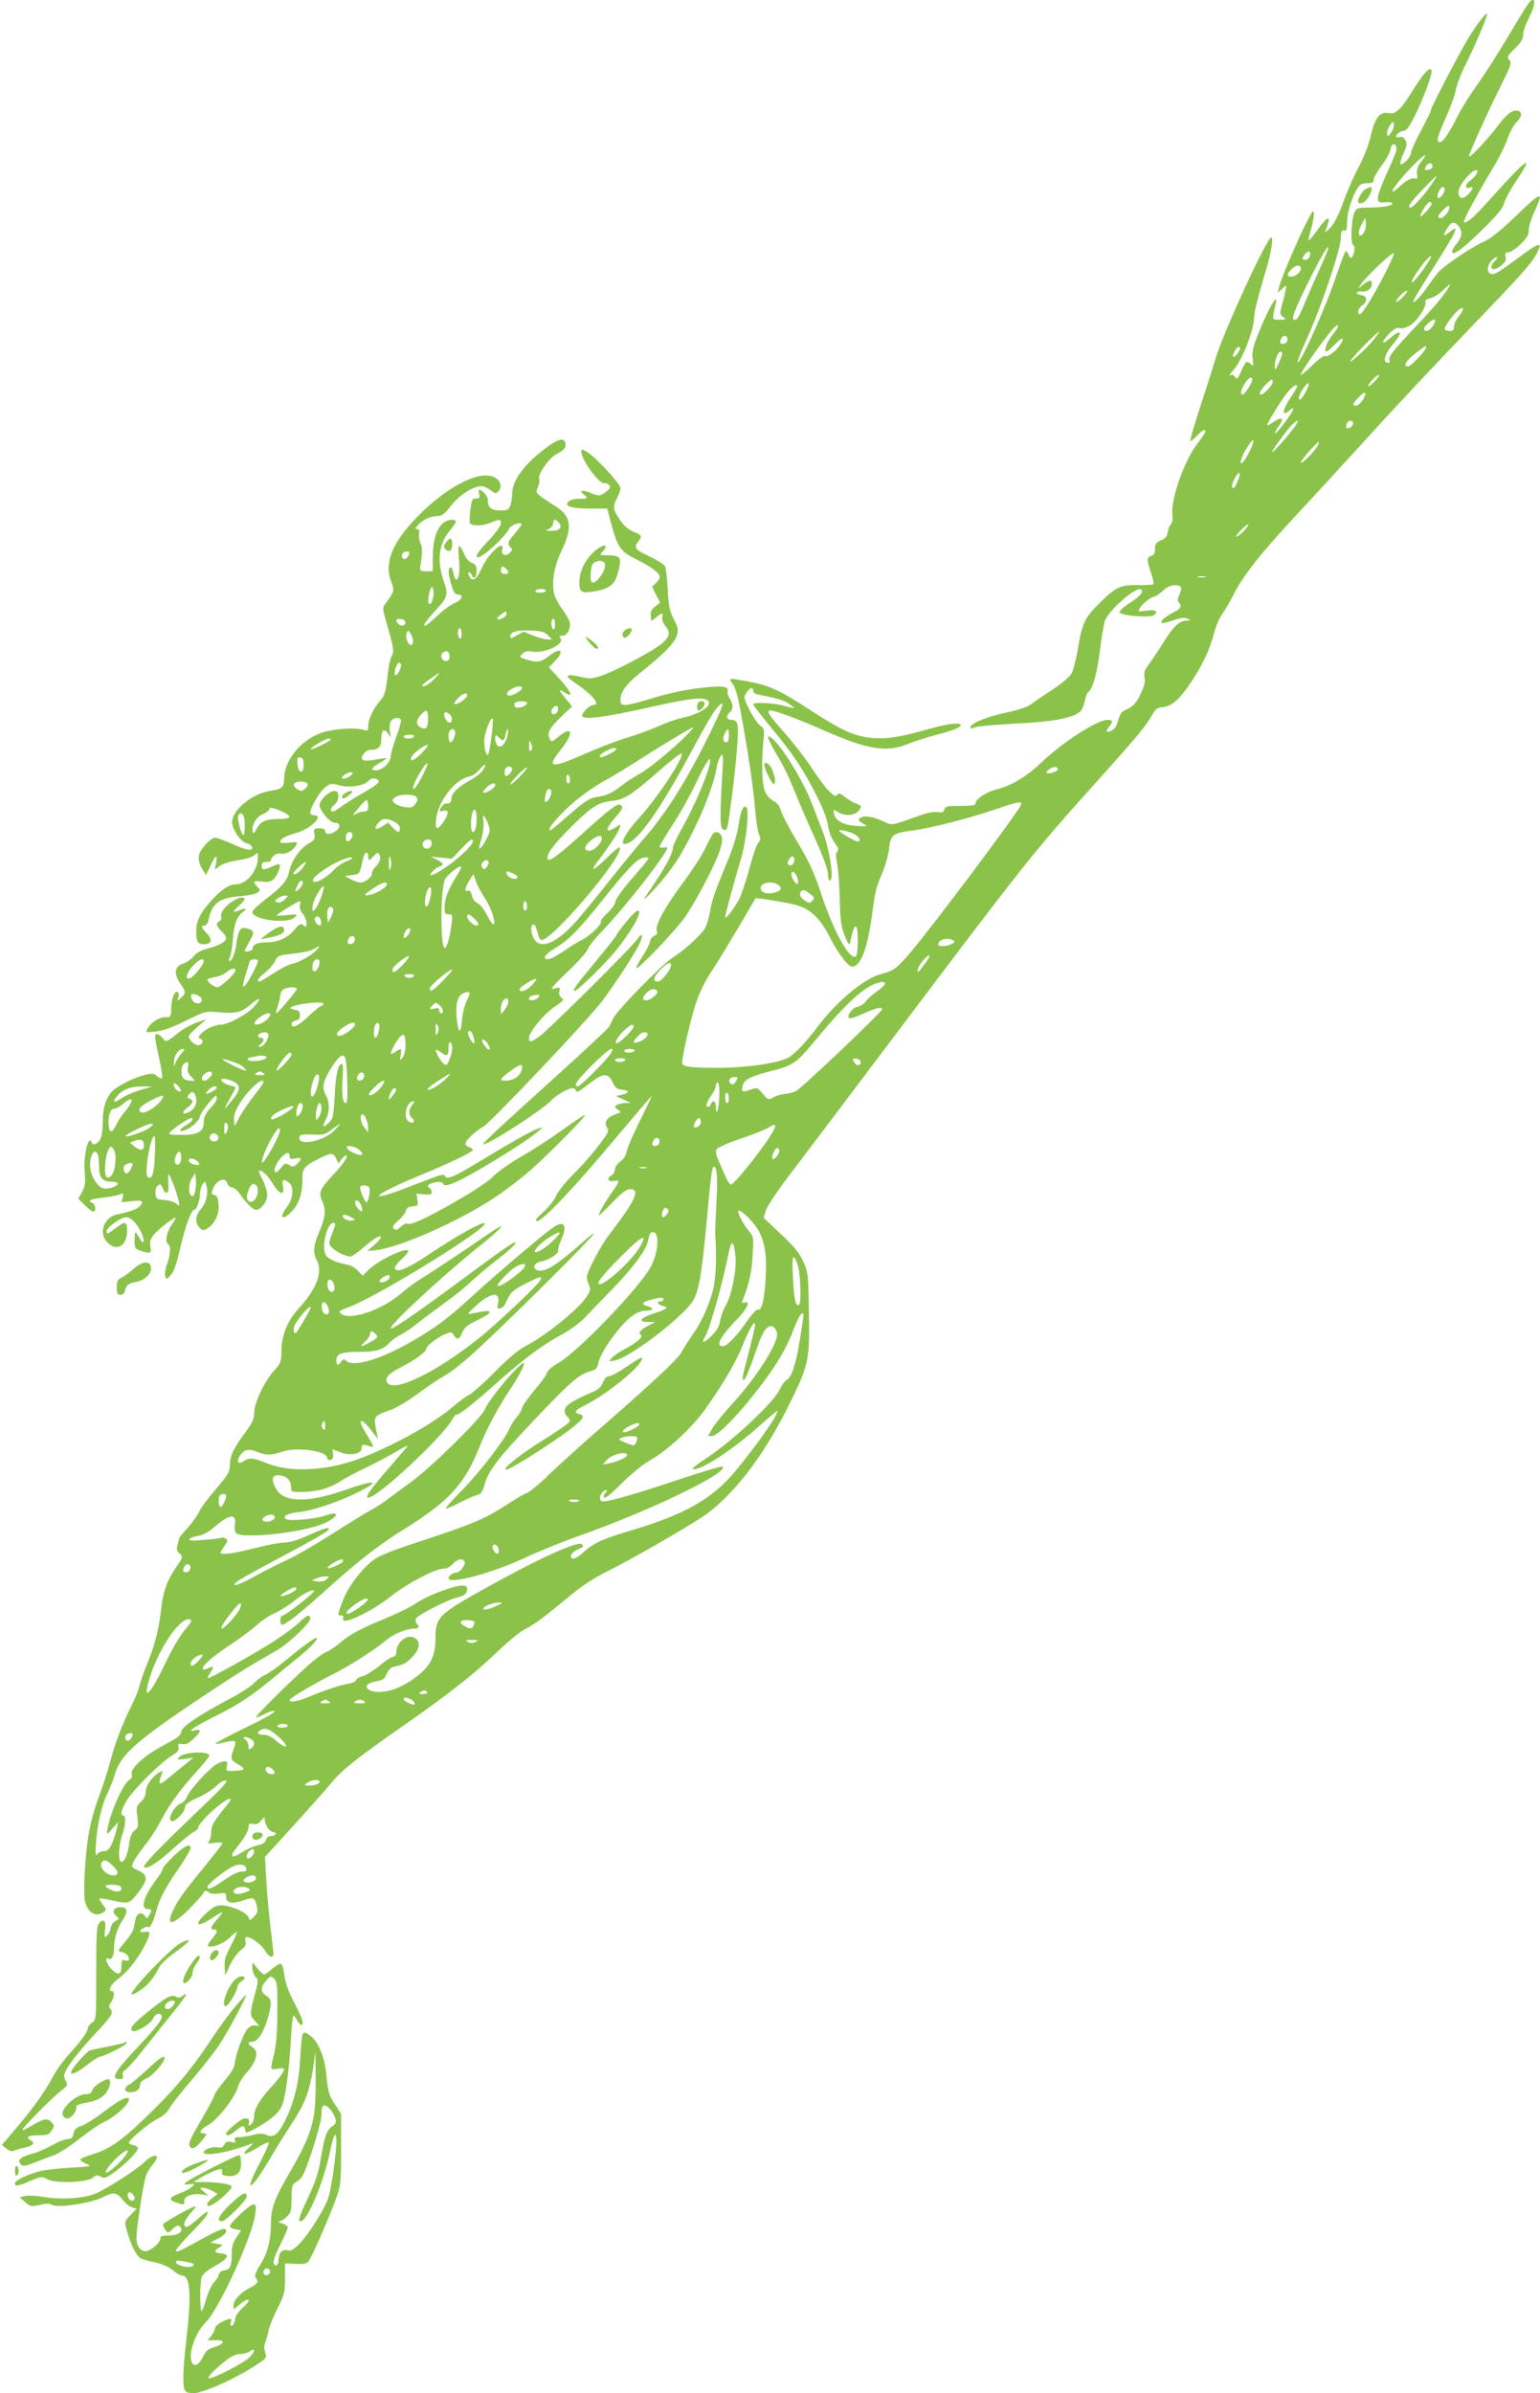 <?xml version="1.0" standalone="no"?>
<!DOCTYPE svg PUBLIC "-//W3C//DTD SVG 20010904//EN"
 "http://www.w3.org/TR/2001/REC-SVG-20010904/DTD/svg10.dtd">
<svg version="1.0" xmlns="http://www.w3.org/2000/svg"
 width="824pt" height="1280pt" viewBox="0 0 824 1280"
 preserveAspectRatio="xMidYMid meet">
<g transform="translate(0,1280) scale(0.1,-0.1)"
fill="#8bc34a" stroke="none">
<path d="M8172 12773 c-11 -16 -60 -96 -109 -179 -49 -82 -120 -193 -157 -245
-38 -52 -84 -125 -103 -163 -52 -102 -81 -146 -99 -146 -21 0 -14 27 36 140
22 48 45 112 50 141 6 29 28 87 49 128 50 98 124 271 118 277 -7 7 -58 -60
-104 -136 -51 -85 -204 -380 -197 -380 3 0 -20 -47 -50 -104 -31 -57 -56 -113
-56 -123 0 -22 -46 -70 -57 -60 -3 4 4 29 16 56 19 40 21 52 11 71 -8 15 -18
20 -31 17 -10 -3 -19 -2 -19 2 0 13 24 31 42 31 12 0 30 24 57 78 41 81 91
213 91 238 0 37 -37 2 -92 -86 -72 -117 -100 -143 -139 -135 -45 10 -73 -26
-94 -120 -11 -47 -36 -113 -63 -164 -25 -47 -58 -121 -74 -164 -36 -100 -60
-147 -87 -172 l-22 -19 10 28 c26 68 3 61 -50 -14 -24 -33 -44 -58 -47 -56 -2
2 4 28 12 57 9 29 16 66 16 83 -1 27 -6 22 -40 -45 -46 -89 -136 -301 -146
-344 l-7 -30 23 20 23 20 -5 -30 c-3 -16 -11 -51 -19 -77 -12 -44 -12 -49 6
-63 19 -13 18 -14 -19 -15 -42 0 -41 -5 -20 85 12 56 -21 7 -66 -95 -54 -124
-63 -156 -57 -203 5 -36 4 -38 -12 -23 -21 19 -26 15 -52 -44 -17 -39 -22 -42
-30 -27 -6 9 -14 15 -20 12 -16 -11 -10 5 12 28 43 46 109 212 109 276 0 29
21 115 64 256 28 96 41 175 28 175 -23 0 -253 -500 -297 -645 -15 -50 -53
-170 -85 -267 -32 -98 -55 -178 -51 -178 4 0 20 14 36 30 28 30 45 38 45 22 0
-5 -20 -34 -44 -66 -69 -88 -143 -300 -133 -379 3 -24 0 -42 -8 -51 -7 -7 -15
-26 -17 -42 -2 -22 -11 -33 -35 -43 -27 -12 -33 -20 -33 -47 0 -23 -5 -33 -20
-37 -25 -6 -25 -23 -1 -92 11 -30 16 -57 11 -60 -4 -3 -42 -5 -83 -4 -91 1
-116 -10 -201 -94 -81 -79 -95 -108 -117 -238 -10 -59 -25 -121 -34 -138 -9
-19 -49 -53 -103 -89 -48 -31 -100 -67 -117 -80 -18 -13 -69 -30 -130 -43
-101 -21 -185 -55 -193 -77 -3 -9 3 -10 23 -2 15 6 113 14 218 20 199 9 308
30 346 64 10 9 21 34 25 55 3 21 12 44 20 50 24 20 46 99 62 226 8 66 20 135
25 153 18 56 173 191 195 169 13 -13 -6 -37 -60 -71 -31 -20 -56 -42 -56 -50
0 -18 165 -33 186 -15 24 20 4 30 -43 23 -43 -6 -45 -6 -34 14 12 23 63 62 80
62 6 0 25 14 43 30 22 21 41 30 64 30 37 0 42 -12 23 -54 -9 -20 -9 -29 0 -40
16 -19 8 -32 -32 -52 -41 -21 -68 -45 -62 -55 3 -4 31 2 62 13 42 14 62 17 77
9 20 -9 20 -10 -5 -10 -39 -1 -73 -33 -125 -119 -27 -42 -61 -94 -77 -115 -23
-30 -28 -44 -23 -70 4 -22 -1 -47 -18 -82 -25 -55 -47 -78 -86 -93 -18 -7 -28
-22 -37 -54 -8 -31 -19 -48 -37 -56 -29 -13 -32 -6 -11 22 21 28 19 36 -9 36
-55 0 -244 -122 -353 -227 -78 -75 -159 -124 -238 -144 -55 -13 -115 -52 -115
-75 0 -11 -17 -14 -81 -14 -71 0 -81 -2 -86 -19 -4 -16 -11 -18 -37 -14 -19 3
-55 -4 -91 -17 -165 -59 -149 -56 -205 -30 -53 25 -104 30 -121 13 -8 -8 -3
-16 17 -27 29 -17 29 -17 -34 -13 -70 4 -115 29 -120 67 -4 23 -3 23 23 6 36
-23 93 -18 112 11 14 21 14 23 -13 34 -16 5 -44 22 -63 36 -26 21 -35 23 -42
12 -13 -21 -61 30 -134 141 -34 52 -101 139 -149 193 -86 97 -98 117 -73 117
24 0 149 -46 280 -104 244 -107 340 -122 457 -74 36 14 102 36 147 47 92 24
133 40 133 53 0 16 -68 8 -171 -21 -155 -44 -223 -54 -297 -48 -99 8 -163 37
-333 147 -165 108 -223 135 -339 156 -104 19 -104 19 -79 -15 15 -20 29 -70
45 -163 39 -215 62 -375 74 -500 5 -65 15 -129 22 -143 9 -20 8 -28 -5 -43 -9
-10 -30 -71 -47 -136 -17 -65 -42 -139 -55 -165 -27 -50 -75 -112 -75 -96 0
12 47 186 84 310 30 99 47 267 28 279 -16 10 -29 -21 -41 -102 -6 -40 -28
-112 -47 -160 -78 -188 -93 -229 -104 -292 -6 -35 -18 -76 -25 -90 -18 -35
-109 -119 -175 -161 -61 -40 -298 -281 -319 -326 -7 -15 -17 -35 -21 -43 -3
-8 -126 -123 -272 -255 -342 -309 -412 -375 -402 -375 32 0 317 184 364 235
27 29 90 65 114 65 8 0 16 -6 18 -12 5 -14 4 -14 88 49 58 44 85 43 107 -4 15
-31 24 -39 51 -41 41 -4 41 -17 0 -27 l-33 -7 40 -18 40 -19 -30 0 c-16 -1
-37 -6 -45 -11 -13 -8 -12 -11 5 -24 20 -15 20 -15 0 -21 -55 -18 -76 -45 -58
-74 9 -14 8 -24 -5 -44 -37 -56 -110 -144 -179 -212 -39 -39 -78 -89 -87 -110
-9 -22 -40 -61 -69 -87 -40 -36 -47 -47 -32 -48 29 0 203 184 419 443 105 124
191 226 192 224 1 -1 -26 -59 -61 -129 -35 -70 -67 -143 -71 -163 -4 -23 -17
-44 -35 -57 -16 -12 -29 -31 -29 -42 0 -12 -9 -27 -20 -34 -27 -16 -15 -35 16
-28 32 8 30 -3 -11 -60 -39 -55 -78 -124 -70 -124 3 0 36 32 73 70 51 53 74
70 95 70 54 0 26 -62 -111 -240 -48 -62 -122 -202 -122 -231 0 -10 5 -29 12
-43 9 -22 7 -31 -16 -65 -48 -69 -221 -208 -326 -261 -36 -19 -91 -65 -160
-135 -58 -59 -121 -115 -140 -125 -19 -10 -55 -36 -80 -58 -99 -87 -305 -204
-485 -275 -183 -73 -385 -86 -516 -33 -76 30 -96 32 -126 11 -29 -20 -40 -2
-19 30 21 33 48 39 91 20 47 -19 78 -19 135 1 77 27 240 4 240 -33 0 -8 7 -13
18 -11 12 3 16 12 14 30 l-3 27 41 -16 c52 -21 115 -9 115 22 1 21 5 22 43 10
22 -6 23 -5 11 17 -7 12 -23 40 -36 61 -41 66 -23 78 25 17 l44 -55 -8 40
c-16 83 -17 81 78 115 31 12 95 50 142 85 47 35 109 77 139 94 80 46 175 131
485 436 276 271 399 404 264 285 -148 -131 -209 -168 -248 -153 -29 11 -15 40
21 46 41 7 98 44 92 61 -2 6 4 29 14 51 37 80 19 111 -39 72 -49 -33 -309
-253 -446 -379 -125 -114 -193 -164 -321 -237 -163 -93 -307 -135 -344 -98
-10 10 -15 9 -25 -5 -18 -25 -26 -22 -26 7 0 35 27 45 125 45 91 0 124 11 160
50 11 12 38 31 60 42 22 12 60 37 85 58 25 20 88 67 140 105 52 37 118 89 145
116 28 26 92 81 144 121 52 40 96 79 99 87 7 22 -40 -10 -278 -186 -249 -185
-381 -275 -389 -268 -13 13 264 271 464 432 154 123 171 153 32 56 -85 -59
-262 -177 -342 -227 -25 -15 -69 -48 -98 -73 -103 -89 -272 -147 -321 -110
-18 13 -14 16 50 40 159 62 756 431 716 445 -18 6 -147 -67 -293 -164 -121
-81 -177 -104 -186 -77 -3 7 14 29 36 49 22 20 38 40 36 45 -13 20 -162 -52
-214 -103 l-31 -31 -24 26 c-13 15 -37 29 -53 32 -70 14 -108 31 -121 55 -23
45 8 170 43 170 12 0 10 -10 -7 -55 -21 -54 -21 -56 -2 -77 20 -22 73 -48 98
-48 8 0 36 18 62 41 62 53 93 73 102 65 3 -4 -11 -23 -33 -42 l-40 -35 49 5
c127 15 442 155 631 280 61 41 148 107 195 149 107 94 310 302 289 294 -9 -3
-66 -41 -128 -86 -62 -44 -158 -106 -214 -138 -56 -32 -122 -78 -147 -104 -28
-28 -105 -80 -206 -137 -163 -93 -238 -127 -256 -116 -5 3 -20 -4 -34 -17 -19
-18 -27 -20 -37 -10 -9 9 -4 19 25 44 20 18 38 41 40 52 2 14 12 21 35 23 30
3 31 5 26 35 l-5 33 41 -4 c32 -3 41 -1 41 11 0 9 -4 19 -10 22 -20 12 -9 24
26 31 26 5 39 3 45 -7 7 -11 14 -11 46 0 77 27 384 213 463 281 l25 21 -25 -7
c-29 -8 -119 -58 -310 -173 -144 -88 -177 -101 -190 -81 -8 14 -1 16 -238 -75
-52 -20 -101 -34 -110 -32 -22 4 68 50 218 112 156 64 280 124 280 135 0 5 -9
12 -20 15 -11 3 -20 12 -20 19 0 16 55 68 98 92 39 22 563 575 633 669 64 84
165 239 196 298 28 56 22 77 -9 32 -30 -44 -480 -490 -524 -520 -44 -30 -54
-31 -54 -6 0 31 81 129 138 167 48 32 51 37 36 48 -11 9 -15 21 -11 35 5 20 3
22 -20 16 -24 -6 -25 -5 -12 11 8 10 51 54 97 97 45 44 85 90 88 103 3 12 39
57 79 98 119 123 345 412 345 442 0 3 -9 4 -20 1 -11 -3 -20 0 -20 6 0 6 32
59 71 119 39 60 95 160 124 222 48 102 75 144 75 118 0 -45 -83 -244 -154
-367 -25 -44 -46 -89 -46 -101 0 -26 -37 -97 -99 -189 -70 -103 -70 -106 -5
-36 95 103 149 183 218 327 65 133 107 250 121 331 3 22 13 49 21 60 14 16 15
4 8 -112 -13 -222 -12 -279 8 -283 20 -4 20 -5 42 163 25 185 40 370 32 399
-5 19 -13 26 -31 26 -28 0 -33 21 -10 40 19 16 19 45 -1 75 -9 14 -14 31 -11
39 9 22 -25 29 -106 21 -107 -10 -204 -30 -313 -64 -54 -17 -111 -31 -126 -31
-24 0 -28 4 -28 28 0 42 33 86 106 144 121 96 184 159 195 198 10 32 8 42 -15
87 -23 43 -28 68 -33 159 -3 60 -10 117 -15 126 -5 10 -42 33 -83 52 -77 36
-85 47 -60 80 22 29 19 35 -25 52 -26 11 -51 31 -69 58 -41 59 -44 76 -21 119
11 20 20 46 20 56 0 23 -134 168 -179 194 -28 16 -31 16 -31 2 0 -44 99 -179
124 -169 7 3 18 -2 25 -10 9 -11 7 -18 -15 -35 -32 -25 -40 -26 -89 -5 -40 16
-61 10 -32 -10 26 -20 21 -25 -22 -23 -21 0 -47 -5 -56 -13 -31 -26 8 -40 112
-40 l92 0 11 -42 c45 -172 54 -185 154 -234 76 -39 116 -70 116 -90 0 -7 -9
-22 -21 -33 l-20 -19 21 -42 22 -43 -27 -21 c-20 -16 -26 -29 -23 -50 l3 -28
27 21 c32 26 37 26 31 1 -3 -11 4 -30 16 -46 30 -38 26 -58 -19 -97 -48 -40
-251 -148 -328 -173 -47 -15 -61 -15 -106 -4 -76 18 -89 9 -38 -26 100 -67
149 -124 107 -124 -22 0 -68 -48 -59 -61 11 -19 122 -4 322 40 226 51 306 63
338 50 53 -20 -18 -75 -125 -98 -30 -6 -89 -27 -131 -46 -43 -19 -116 -46
-164 -60 -47 -14 -142 -50 -211 -80 -199 -88 -225 -85 -145 15 73 91 65 133
-12 70 -36 -29 -37 -30 -47 -11 -16 30 0 59 63 119 l57 54 -36 44 c-39 47 -39
53 0 28 46 -30 29 10 -32 76 l-56 61 31 32 c57 59 32 79 -33 27 -41 -32 -59
-35 -119 -17 -38 12 -39 13 -21 30 13 14 27 17 54 12 65 -11 175 41 150 72 -9
10 -7 13 9 13 24 0 42 27 42 63 0 13 -18 47 -40 77 -22 29 -43 69 -46 88 -13
66 2 147 42 229 60 126 50 187 -43 241 -24 15 -57 37 -71 48 -24 20 -25 24
-14 49 7 15 10 35 7 45 -8 25 54 112 94 132 40 20 54 39 45 62 -10 26 -39 18
-101 -28 -121 -91 -183 -176 -183 -250 0 -19 -4 -46 -10 -60 -8 -23 -15 -26
-54 -26 -47 0 -66 16 -66 58 0 18 -29 52 -44 52 -5 0 -6 -10 -2 -23 4 -19 2
-23 -17 -23 -19 1 -23 -6 -30 -58 -4 -32 -6 -65 -3 -72 7 -19 67 -18 113 1 47
20 53 19 53 -5 0 -12 -29 -52 -65 -90 -61 -65 -77 -90 -57 -90 27 0 144 108
166 152 10 21 66 40 66 23 0 -4 -16 -25 -35 -48 -38 -44 -42 -56 -23 -75 10
-10 9 -16 -4 -28 -22 -22 -48 -12 -41 15 16 62 -73 -17 -109 -96 -29 -65 -49
-78 -68 -43 -6 11 -7 20 -1 20 5 0 11 -7 15 -15 10 -28 26 -15 26 20 0 29 -5
37 -26 45 -16 6 -32 25 -42 50 -9 22 -21 40 -25 40 -5 0 -5 -29 -2 -65 7 -66
1 -115 -14 -115 -5 0 -12 16 -15 35 -4 20 -11 33 -17 30 -13 -9 -11 -33 6 -93
12 -40 20 -52 35 -52 34 0 22 -29 -17 -45 -21 -9 -58 -35 -83 -59 -62 -58 -80
-71 -80 -57 0 6 27 41 60 76 65 70 70 85 45 155 -38 109 -28 200 30 270 41 49
43 60 13 60 -62 -1 -101 -73 -102 -190 l-1 -85 -35 0 c-29 0 -34 3 -32 20 12
69 13 110 2 130 -7 13 -10 35 -8 49 4 19 1 26 -10 26 -12 0 -12 4 4 21 27 30
68 49 104 49 25 0 37 10 73 55 43 56 118 105 163 105 12 0 34 -10 48 -21 25
-20 29 -20 43 -6 23 23 9 62 -27 77 -87 36 -274 -68 -431 -239 -117 -127 -154
-233 -114 -327 16 -39 13 -51 -29 -107 -20 -27 -20 -29 -3 -90 45 -157 47
-169 32 -196 -7 -14 -16 -53 -19 -86 -12 -109 -17 -125 -47 -159 -34 -39 -59
-95 -59 -131 0 -23 -3 -25 -23 -19 -45 16 -170 6 -232 -17 -110 -41 -194 -147
-195 -244 0 -45 -11 -55 -76 -65 -106 -17 -217 -117 -201 -181 10 -41 50 -93
76 -99 14 -3 26 -11 29 -18 8 -26 -27 -21 -102 13 -42 19 -85 35 -95 35 -19 0
-61 -41 -81 -78 -13 -27 -7 -62 17 -98 l16 -24 23 50 c27 59 39 64 30 14 l-7
-35 28 20 c17 12 56 25 97 30 38 6 76 17 87 27 18 16 19 16 19 -12 -1 -72 -61
-144 -120 -144 -35 0 -74 -26 -127 -84 -60 -65 -83 -111 -83 -164 0 -58 8 -72
41 -72 41 0 48 25 15 59 -30 31 -32 41 -11 41 8 0 17 12 20 28 20 92 57 121
171 129 41 3 82 12 91 19 17 12 17 13 0 31 -26 29 -21 35 24 28 46 -8 69 6 89
56 17 39 8 45 -34 25 -45 -21 -56 -20 -56 4 0 15 7 20 25 20 14 0 25 4 25 9 0
19 32 42 51 36 20 -7 58 10 76 34 21 27 15 31 -32 24 -28 -3 -45 -2 -45 4 0
17 22 30 84 48 80 22 153 95 96 95 -11 0 -20 6 -20 13 0 28 53 118 82 138 27
19 34 20 70 10 53 -16 133 -5 158 21 13 14 25 18 40 13 33 -11 20 -26 -70 -77
-46 -27 -98 -60 -116 -73 -18 -14 -37 -25 -43 -25 -17 0 -13 19 9 37 27 23 27
73 1 73 -30 0 -81 -48 -81 -76 0 -29 55 -94 80 -94 30 0 35 -22 10 -42 -27
-22 -60 -24 -60 -3 0 10 -10 15 -31 15 -29 0 -31 -2 -27 -31 4 -25 0 -33 -21
-44 -53 -27 -101 -95 -116 -163 -9 -43 -39 -77 -125 -142 -38 -30 -70 -60 -70
-67 0 -43 191 -67 227 -29 17 18 16 18 -39 12 -32 -3 -58 -4 -58 -2 0 6 113
76 123 76 5 0 5 -9 2 -20 -4 -13 1 -30 14 -46 12 -15 21 -38 21 -52 0 -21 -2
-23 -16 -11 -14 12 -21 9 -48 -23 -38 -45 -89 -68 -154 -68 -46 0 -70 -12 -71
-35 0 -11 -41 -20 -41 -9 0 4 12 27 26 52 28 47 25 57 -18 67 -32 8 -42 -7
-53 -79 -7 -54 -24 -96 -37 -96 -5 0 -4 9 2 20 5 10 13 54 16 97 7 85 22 123
56 147 25 18 12 21 -26 6 -34 -13 -33 -6 6 29 18 16 30 33 26 36 -26 26 -135
-58 -125 -96 3 -12 0 -22 -9 -26 -21 -8 -17 -27 11 -53 14 -13 25 -29 25 -37
0 -19 -38 -40 -98 -56 -36 -9 -61 -22 -76 -42 -12 -15 -38 -33 -57 -39 -45
-15 -51 -53 -15 -105 31 -45 32 -53 5 -77 -21 -19 -22 -19 -15 3 4 12 2 24 -3
27 -16 10 -33 -32 -35 -85 -1 -48 -2 -49 -32 -49 -34 0 -77 -29 -95 -62 -11
-20 -10 -21 44 -15 39 4 88 21 161 58 105 51 106 52 175 45 91 -8 122 -1 171
41 51 44 62 37 20 -10 -34 -40 -140 -97 -177 -97 -33 0 -84 -23 -107 -48 -16
-19 -17 -22 -3 -28 20 -7 10 -34 -13 -34 -18 0 -50 30 -50 47 0 6 21 29 48 52
l47 41 -53 -19 c-29 -11 -69 -32 -89 -48 -76 -60 -74 -59 -93 -35 -22 26 -40
29 -40 5 0 -10 10 -62 22 -115 12 -54 19 -101 15 -104 -4 -4 -16 1 -27 11 -17
15 -25 16 -66 6 -50 -13 -112 -42 -158 -74 -42 -30 -66 -90 -66 -169 0 -37 -4
-78 -10 -93 -11 -28 -41 -46 -48 -27 -17 53 -47 -66 -39 -158 5 -56 2 -74 -14
-105 l-20 -36 35 -35 c19 -19 39 -34 45 -34 17 0 13 40 -4 46 -30 12 -13 21
50 28 36 4 77 11 91 16 25 10 26 9 20 -15 l-6 -25 55 6 c58 7 69 -1 40 -30
-15 -14 -51 -27 -118 -41 -72 -15 -102 -101 -52 -150 50 -51 105 -19 105 62 0
50 -10 53 -54 20 -49 -37 -56 -40 -56 -23 0 21 77 76 105 76 25 0 55 -30 79
-78 24 -46 16 -79 -7 -34 -10 17 -20 32 -22 32 -3 0 -5 -20 -5 -44 0 -40 3
-45 31 -55 53 -18 61 -15 54 22 -5 27 -1 40 20 66 26 30 115 98 115 87 0 -3
-11 -22 -25 -42 -25 -37 -33 -88 -15 -99 15 -9 12 -54 -6 -106 -10 -27 -14
-55 -10 -65 7 -18 9 -17 31 8 16 19 31 63 50 145 26 114 59 203 74 203 13 0
31 49 31 84 0 17 6 41 14 52 14 18 15 18 21 -9 11 -40 -3 -93 -30 -123 -29
-31 -33 -75 -9 -98 19 -20 24 -20 52 0 30 21 52 66 52 108 0 45 -9 66 -27 66
-10 0 -12 6 -7 23 16 53 70 78 81 37 3 -11 14 -20 23 -20 10 0 29 -15 41 -32
36 -53 72 -88 89 -88 27 0 60 43 60 78 0 18 -11 55 -25 82 -14 28 -23 50 -20
50 20 0 47 -26 74 -70 37 -60 65 -68 55 -15 -7 38 1 43 31 21 29 -21 25 -87
-9 -130 -47 -62 -25 -79 29 -21 35 37 55 100 53 172 -1 53 11 67 84 104 71 36
82 36 97 2 l12 -26 15 21 c8 12 20 22 25 22 17 0 -11 -42 -72 -107 -69 -74
-76 -93 -54 -140 21 -43 15 -89 -20 -169 -28 -63 -31 -107 -10 -144 34 -60 -1
-154 -96 -257 -60 -65 -92 -143 -93 -224 -1 -62 -3 -69 -39 -109 -52 -57 -107
-173 -107 -226 0 -34 -9 -53 -51 -110 -62 -83 -79 -121 -79 -172 0 -33 -10
-50 -75 -126 -42 -49 -82 -103 -89 -120 -8 -18 -34 -56 -60 -85 -25 -28 -46
-53 -46 -54 0 -1 -4 -17 -9 -35 -8 -27 -6 -36 10 -51 19 -18 19 -19 -18 -72
-50 -73 -71 -132 -82 -233 -12 -106 -33 -187 -76 -290 -18 -45 -36 -97 -40
-116 -4 -19 -23 -65 -41 -102 -50 -99 -90 -205 -114 -299 -12 -45 -38 -127
-59 -183 -22 -56 -46 -144 -55 -196 -20 -113 -32 -312 -22 -364 12 -64 59 -93
100 -63 16 12 16 14 -4 40 -12 16 -20 30 -17 33 2 3 37 -3 76 -12 82 -18 87
-16 142 60 41 55 38 80 -11 102 -39 19 -39 19 -24 49 8 17 35 55 59 85 25 30
63 89 85 131 46 88 100 163 194 267 36 40 66 77 66 82 0 27 -139 21 -162 -8
-12 -14 -8 -15 32 -9 l45 7 -34 -28 c-19 -15 -57 -46 -85 -69 -68 -58 -75 -56
-48 16 4 11 1 11 -15 2 -37 -19 -73 -71 -73 -103 0 -20 -9 -39 -26 -55 -24
-22 -26 -28 -19 -80 6 -51 5 -58 -15 -73 -15 -11 -23 -32 -29 -70 -8 -63 -27
-103 -44 -97 -16 6 -12 91 8 146 17 49 20 101 5 101 -19 0 -10 36 21 85 37 58
180 200 238 235 32 19 40 30 36 46 -4 18 -1 20 21 16 19 -3 34 4 60 29 41 39
43 53 8 45 -51 -13 -12 15 99 71 131 65 202 112 312 203 44 36 109 90 145 119
67 54 109 101 92 101 -11 0 -73 -45 -171 -126 -35 -29 -80 -61 -100 -70 -20
-9 -47 -30 -61 -45 -14 -16 -76 -56 -139 -89 -157 -83 -251 -147 -251 -171 0
-11 -13 -27 -30 -37 -16 -9 -58 -33 -92 -52 -86 -48 -152 -112 -143 -139 4
-14 0 -23 -14 -31 -25 -13 -84 -135 -105 -216 -21 -82 -20 -85 15 -44 l31 35
-7 -35 c-4 -19 -15 -54 -25 -77 -15 -34 -24 -43 -44 -43 -14 0 -30 -8 -36 -17
-9 -14 -10 2 -6 67 7 96 33 206 64 265 11 22 28 66 37 97 30 103 118 181 470
415 191 127 251 164 397 247 60 34 178 146 178 169 0 27 -17 20 -61 -22 -22
-21 -84 -67 -137 -101 -106 -68 -345 -201 -350 -195 -2 2 3 14 12 27 22 31 20
41 -5 28 -11 -6 -25 -10 -30 -8 -21 7 36 60 134 125 56 37 124 87 150 111 26
24 71 54 100 66 29 13 73 41 99 62 46 39 108 70 108 54 0 -11 -153 -130 -167
-130 -7 0 -13 -11 -13 -25 0 -14 4 -25 8 -25 19 0 97 61 218 170 175 159 300
257 429 337 247 153 330 243 410 443 39 99 102 216 165 310 46 68 83 140 72
140 -24 0 -183 -190 -208 -248 -19 -47 -287 -310 -393 -387 -46 -33 -102 -75
-125 -92 -22 -18 -66 -46 -96 -62 -30 -16 -122 -73 -205 -126 -82 -52 -184
-112 -225 -131 -103 -49 -134 -65 -212 -108 -74 -41 -117 -45 -53 -4 22 14
114 65 205 113 206 110 270 147 270 158 0 11 -30 2 -121 -39 -47 -21 -92 -34
-118 -34 -23 0 -94 -13 -158 -30 -107 -28 -183 -38 -183 -24 0 3 10 19 21 36
18 25 19 32 8 39 -8 5 -20 7 -27 4 -7 -2 -49 -8 -94 -11 -60 -5 -79 -4 -74 4
4 7 25 15 47 18 25 4 55 20 82 44 82 72 124 78 114 16 -3 -19 0 -39 6 -45 33
-33 354 1 469 51 83 36 89 72 7 42 -49 -17 -178 -30 -204 -20 -32 12 2 33 63
39 69 7 189 46 286 91 158 74 142 90 -29 30 -210 -74 -340 -71 -380 7 -24 46
-20 69 13 69 37 0 64 -21 68 -51 1 -13 3 -27 3 -31 2 -13 101 -9 161 5 30 8
73 26 95 41 22 15 86 50 142 76 56 27 133 68 170 90 37 23 60 33 52 23 -8 -10
-56 -65 -106 -123 -94 -109 -122 -150 -103 -150 51 0 397 323 451 420 9 16 19
27 21 24 8 -7 88 56 214 168 142 127 248 206 349 260 48 26 98 63 125 92 25
26 90 94 145 150 103 105 181 208 191 255 10 45 13 51 28 51 35 0 30 -102 -9
-180 -55 -109 -392 -460 -500 -521 -32 -18 -55 -39 -59 -52 -3 -13 -33 -54
-66 -92 -33 -39 -63 -81 -67 -95 -3 -14 -16 -36 -29 -50 -13 -14 -30 -41 -38
-61 -25 -59 -162 -237 -258 -333 -48 -49 -86 -91 -83 -94 2 -3 35 11 72 30 37
20 80 38 95 42 22 5 29 15 42 60 21 73 74 141 264 341 187 198 237 242 294
259 36 10 43 17 49 43 8 42 49 110 110 184 59 70 101 99 147 99 38 0 43 15 7
24 -37 10 -30 22 19 35 55 14 66 14 66 1 0 -5 -7 -10 -15 -10 -25 0 -17 -17
11 -24 35 -9 25 -17 -49 -41 -72 -24 -87 -45 -30 -45 l38 -1 -37 -19 c-42 -23
-55 -39 -39 -49 15 -10 -20 -41 -86 -76 -29 -15 -61 -37 -70 -48 -18 -20 -17
-20 17 -13 79 15 356 225 415 315 33 50 49 137 75 416 24 261 29 305 40 305
17 0 21 -62 13 -195 -4 -77 -7 -151 -6 -165 8 -117 4 -242 -12 -299 -21 -83
-62 -173 -107 -236 -19 -28 -46 -69 -59 -93 -23 -42 -141 -153 -483 -451 -72
-63 -174 -155 -227 -206 -52 -51 -106 -96 -120 -100 -13 -4 -61 -32 -107 -62
-113 -74 -181 -103 -445 -190 -166 -54 -239 -83 -270 -107 -63 -48 -134 -142
-162 -215 -30 -78 -30 -81 -9 -81 10 0 14 -6 10 -15 -17 -45 150 33 259 120
81 65 234 145 276 145 19 0 37 9 51 25 22 26 52 33 63 15 10 -16 -23 -60 -43
-60 -18 0 -42 -18 -42 -31 0 -35 235 28 410 110 69 33 204 87 300 121 374 133
789 334 757 366 -4 4 -110 -27 -235 -69 -213 -72 -370 -117 -406 -117 -9 0
-16 8 -16 18 0 20 18 42 34 42 6 0 5 -5 -2 -12 -7 -7 -12 -16 -12 -20 0 -21
28 -1 103 75 47 46 108 96 142 115 91 50 227 175 296 272 96 134 164 250 199
336 37 94 70 149 70 120 0 -11 -13 -69 -29 -130 -40 -154 -43 -166 -32 -166 9
0 31 53 81 197 26 73 53 102 78 87 9 -6 18 -22 20 -36 6 -52 -110 -235 -239
-375 -47 -51 -95 -111 -108 -133 l-22 -40 21 0 c47 0 267 255 369 428 22 37
52 99 66 139 15 40 33 77 41 84 18 15 18 12 -6 -135 -23 -140 -44 -202 -71
-216 -10 -6 -26 -27 -34 -46 -30 -71 -260 -286 -405 -379 -41 -27 -70 -50 -63
-52 36 -12 210 100 353 228 55 49 100 87 100 83 0 -26 -112 -186 -228 -325
-124 -148 -270 -230 -568 -318 -139 -42 -191 -65 -241 -112 -43 -39 -68 -46
-68 -19 0 8 14 21 30 30 17 8 32 16 34 18 3 1 0 7 -6 13 -20 20 -234 -78 -523
-239 -244 -136 -260 -152 -260 -266 0 -89 -25 -142 -91 -195 -68 -54 -133 -84
-193 -89 -92 -7 -118 43 -29 57 31 5 41 12 52 39 10 21 24 35 40 38 52 12 59
15 95 50 42 41 49 86 15 104 -42 23 -99 -23 -99 -80 0 -11 -7 -20 -15 -20 -8
0 -43 -22 -76 -50 -34 -27 -74 -52 -90 -55 -15 -3 -30 -12 -33 -20 -3 -8 -22
-17 -43 -20 -46 -8 -127 -35 -208 -69 -60 -26 -105 -33 -105 -18 0 10 129 87
230 137 87 43 228 133 284 181 39 34 111 64 153 64 25 0 29 10 13 26 -6 6 -8
18 -4 28 7 17 166 99 219 112 39 9 55 22 55 45 0 14 -7 19 -27 19 -46 0 -190
-55 -246 -94 -28 -20 -107 -58 -175 -86 -129 -53 -184 -83 -241 -133 -19 -16
-49 -36 -67 -43 -18 -8 -64 -42 -101 -76 -108 -98 -273 -262 -273 -271 0 -4
18 2 40 13 21 11 45 20 52 20 25 -1 -28 -32 -171 -101 -79 -39 -141 -72 -139
-75 3 -2 26 1 51 8 26 6 50 9 54 5 4 -4 1 -22 -6 -40 -20 -51 -18 -60 23 -83
41 -23 39 -31 -9 -34 -54 -4 -58 -2 -51 25 8 30 -10 33 -53 11 -37 -20 -144
-135 -160 -174 -7 -17 -22 -34 -32 -37 -39 -13 -80 -95 -47 -95 20 0 68 52 68
74 0 16 16 28 67 51 37 16 82 45 100 63 20 20 41 32 51 29 13 -3 -16 -35 -108
-123 -265 -253 -346 -337 -327 -342 24 -5 74 29 167 113 41 37 85 72 98 78 12
6 22 15 22 21 1 17 49 70 105 115 61 50 89 55 51 9 -74 -90 -86 -112 -86 -148
0 -20 -6 -42 -12 -49 -11 -11 -6 -12 30 -7 23 3 42 3 42 -2 0 -4 -39 -55 -86
-113 -107 -130 -146 -182 -173 -236 -48 -95 -14 -97 78 -6 38 38 73 77 79 88
9 16 12 17 26 6 10 -9 30 -12 56 -8 37 5 40 3 40 -18 0 -33 32 -40 91 -19 55
20 63 16 74 -33 5 -25 2 -36 -16 -54 -22 -22 -22 -22 -30 -2 -9 25 -96 63
-144 63 -28 0 -45 -9 -80 -41 -73 -67 -52 -82 34 -25 28 19 51 32 51 29 0 -3
-13 -21 -30 -40 -33 -37 -38 -53 -15 -53 22 0 19 -14 -11 -50 -15 -17 -24 -33
-21 -37 15 -14 83 11 115 43 19 19 36 33 39 31 2 -3 -12 -36 -32 -74 -29 -55
-36 -78 -33 -113 l3 -45 26 56 c15 31 41 67 58 80 24 17 29 28 25 46 -4 16 -2
23 8 23 24 0 80 -43 98 -75 19 -34 46 -40 43 -10 -1 11 -8 74 -16 140 -8 66
-18 177 -22 247 l-7 127 153 168 c84 92 176 196 204 230 55 67 132 128 375
298 243 169 386 281 508 398 66 63 131 116 155 126 23 10 76 46 117 79 41 33
109 88 150 122 41 33 116 80 165 104 110 53 396 217 510 291 163 108 334 329
471 610 102 208 107 231 102 489 -3 206 -4 212 -31 271 -21 46 -50 81 -120
146 l-91 86 12 39 c6 22 61 104 122 184 61 80 320 423 577 764 687 912 736
973 1067 1341 210 233 269 304 301 361 18 32 28 40 56 42 49 5 91 41 153 135
62 94 100 174 122 261 8 34 28 79 43 101 16 22 41 65 56 95 57 113 142 221
349 444 78 83 252 273 388 422 135 149 374 403 530 565 288 299 332 349 362
406 32 62 14 59 -93 -21 -119 -87 -136 -97 -155 -90 -24 9 -19 47 9 74 14 13
25 19 25 13 0 -6 -7 -16 -15 -23 -19 -16 -20 -40 -1 -40 7 0 25 10 40 21 21
17 26 27 22 45 -5 19 -2 24 14 24 11 0 40 19 65 43 36 35 45 50 45 78 0 19 14
63 30 97 54 115 39 111 -104 -28 -83 -79 -129 -116 -170 -134 -55 -24 -175
-104 -227 -149 -14 -12 -41 -47 -62 -78 -40 -61 -95 -117 -84 -86 4 10 49 84
100 165 133 209 151 247 94 202 -36 -28 -39 -25 -16 15 24 39 38 43 62 17 24
-26 21 -59 -8 -94 -14 -16 -25 -36 -25 -44 0 -27 58 15 166 122 77 76 105 110
113 140 6 21 36 76 67 122 32 45 54 85 50 89 -8 8 -63 -48 -200 -200 -79 -89
-121 -125 -133 -114 -6 6 61 130 163 302 30 50 62 116 72 148 11 31 31 69 46
83 29 30 33 52 10 61 -28 10 -61 -14 -117 -89 -56 -73 -147 -169 -147 -154 0
15 93 221 162 360 63 126 68 140 54 155 -14 16 -12 21 29 61 34 34 45 52 45
76 0 17 14 56 30 87 43 82 37 134 -8 70z m-728 -681 c-16 -23 -19 -24 -22 -9
-2 10 4 30 14 45 16 23 19 24 22 9 2 -10 -4 -30 -14 -45z m28 -93 c-2 -13 -26
-72 -54 -131 -27 -59 -48 -118 -46 -130 3 -20 8 -23 41 -20 20 2 37 -1 37 -6
0 -13 -51 -22 -126 -22 -55 0 -65 -3 -75 -22 -18 -34 -25 -168 -9 -178 8 -5
10 -18 5 -39 -8 -35 -21 -40 -30 -11 -4 11 -10 18 -15 15 -5 -3 -25 -56 -46
-118 -58 -176 -197 -487 -211 -474 -3 3 18 57 47 119 72 155 182 480 184 541
1 39 4 47 17 44 14 -4 16 5 17 47 0 52 27 136 57 182 11 18 24 24 50 24 27 0
35 4 35 18 0 10 18 43 40 73 23 29 43 65 47 79 8 35 13 42 26 37 7 -2 10 -15
9 -28z m132 -64 c-19 -25 -25 -43 -22 -65 4 -24 1 -30 -9 -25 -19 7 -50 -10
-90 -48 -18 -17 -33 -26 -33 -19 0 22 155 192 176 192 3 0 -7 -16 -22 -35z
m61 -26 c0 -8 -10 -15 -23 -17 -21 -3 -22 -1 -12 18 12 23 35 22 35 -1z m236
-38 c-6 -11 -23 -28 -37 -39 -27 -19 -26 -46 1 -35 21 8 18 -7 -7 -34 -27 -28
-45 -29 -53 -3 -7 23 11 57 53 103 30 32 58 38 43 8z m-242 -58 c-35 -53 -99
-123 -111 -123 -21 0 -2 28 64 96 39 41 73 74 75 74 2 0 -10 -21 -28 -47z m71
-26 c0 -19 -27 -53 -36 -45 -9 10 12 58 26 58 5 0 10 -6 10 -13z m-70 -77 c0
-13 -59 -78 -60 -65 0 16 39 75 50 75 5 0 10 -4 10 -10z m93 -29 c-7 -27 -39
-55 -53 -46 -8 5 -3 17 16 36 32 34 44 37 37 10z m-453 -121 c-6 -11 -15 -20
-20 -20 -15 0 -12 28 7 63 l18 32 3 -27 c2 -15 -2 -36 -8 -48z m-236 -192
c-26 -57 -61 -137 -78 -178 -39 -92 -43 -100 -61 -100 -20 0 5 62 102 254 85
167 111 184 37 24z m-58 57 c-6 -16 -36 -21 -36 -6 0 5 8 17 17 27 18 18 30 6
19 -21z m408 -81 c-68 -133 -127 -228 -139 -225 -16 4 -6 35 16 50 29 20 24
49 -8 53 -16 2 -26 7 -23 13 3 5 15 8 28 6 28 -3 52 15 52 40 0 25 -11 24 -46
-3 l-29 -23 22 31 c30 42 163 167 171 160 3 -4 -17 -49 -44 -102z m231 59
c-33 -53 -80 -112 -88 -113 -11 0 10 37 52 92 39 51 64 65 36 21z m-685 -39
c0 -20 -28 -43 -52 -44 -24 0 -23 15 2 40 24 24 50 26 50 4z m785 -111 c-31
-48 -79 -104 -188 -219 -108 -114 -132 -147 -122 -164 3 -6 -1 -10 -9 -10 -29
0 -17 47 24 95 60 69 50 91 -15 34 -45 -40 -46 -18 0 28 25 25 40 33 55 28 13
-4 33 2 55 15 39 24 90 102 82 124 -4 9 4 16 24 20 16 3 46 21 66 40 46 43 51
44 28 9z m-243 -46 c-18 -17 -32 -26 -32 -20 0 14 52 65 59 57 3 -2 -9 -19
-27 -37z m304 -98 c-14 -17 -26 -41 -26 -55 0 -19 -5 -24 -25 -24 -14 0 -25 5
-25 12 0 14 47 78 74 100 31 25 32 3 2 -33z m-140 -54 c-17 -26 -46 -34 -46
-13 0 16 54 59 58 47 2 -5 -3 -21 -12 -34z m-506 -1 c0 -3 -13 -23 -29 -43
-31 -38 -50 -91 -34 -91 5 0 24 16 43 35 41 43 57 45 34 6 -22 -37 -71 -74
-85 -65 -6 3 -38 -20 -70 -52 -32 -32 -59 -54 -59 -48 0 12 86 138 144 211 37
47 56 63 56 47z m179 -84 c-45 -51 -136 -131 -110 -95 25 34 145 155 149 150
2 -2 -15 -27 -39 -55z m-452 6 c-8 -19 -37 -21 -37 -3 0 7 5 18 12 25 15 15
33 -1 25 -22z m-260 -59 c-23 -35 -41 -34 -22 2 9 18 20 29 26 25 7 -4 5 -13
-4 -27z m1003 24 c0 -15 -81 -101 -96 -101 -31 0 -9 35 51 79 45 34 45 34 45
22z m-770 -33 c0 -7 -9 -31 -19 -53 -18 -37 -19 -38 -20 -13 -1 30 18 78 31
78 4 0 8 -6 8 -12z m495 -148 c-16 -16 -31 -28 -34 -25 -2 3 8 19 24 35 16 16
31 28 34 25 2 -3 -8 -19 -24 -35z m-655 9 c0 -17 -40 -79 -51 -79 -15 0 -10
23 11 58 20 32 40 43 40 21z m110 -13 c0 -15 -48 -66 -61 -66 -16 0 -9 18 20
49 32 34 41 38 41 17z m180 -45 c-21 -42 -40 -61 -40 -39 0 19 38 78 50 78 6
0 1 -18 -10 -39z m-50 21 c0 -4 -16 -31 -35 -59 -46 -68 -48 -107 -3 -66 10 9
18 11 18 6 0 -15 -90 -136 -97 -130 -2 3 5 19 17 35 33 44 22 57 -23 27 -20
-14 -37 -23 -37 -20 0 14 83 148 112 180 29 33 48 44 48 27z m363 -49 c-9 -26
-34 -53 -50 -53 -19 0 -16 11 14 42 30 32 45 36 36 11z m-379 -170 c-36 -49
-106 -127 -117 -132 -11 -4 66 103 101 142 38 40 49 33 16 -10z m316 22 c0
-15 -26 -32 -36 -23 -2 3 -2 13 2 22 8 20 34 21 34 1z m-548 -137 c-11 -24
-27 -52 -36 -63 -30 -39 -19 17 15 69 36 58 48 55 21 -6z m350 5 c-27 -37 -82
-89 -82 -77 0 13 91 116 97 110 3 -3 -4 -17 -15 -33z m-417 -170 c-18 -43 -23
-49 -32 -40 -9 9 24 77 37 77 6 0 4 -15 -5 -37z m-3635 -228 c21 -25 4 -45
-37 -44 -35 0 -36 1 -15 11 12 6 22 19 22 30 0 22 13 23 30 3z m3665 -45 c-16
-17 -33 -30 -39 -30 -5 0 5 16 24 35 18 19 36 32 39 30 2 -3 -8 -19 -24 -35z
m-4465 -114 c0 -16 -14 -36 -26 -36 -14 0 -19 22 -7 33 7 8 33 10 33 3z m518
-88 c18 -18 15 -28 -8 -28 -13 0 -20 7 -20 20 0 23 10 26 28 8z m3740 -45
c-10 -2 -26 -2 -35 0 -10 3 -2 5 17 5 19 0 27 -2 18 -5z m-4128 -85 c0 -35
-15 -67 -25 -56 -10 9 5 88 16 88 5 0 9 -15 9 -32z m600 12 c0 -5 -14 -10 -31
-10 -17 0 -28 4 -24 10 3 6 17 10 31 10 13 0 24 -4 24 -10z m-210 -123 c0 -8
-11 -19 -25 -25 -31 -14 -33 1 -3 22 27 19 28 19 28 3z m-544 -38 c11 -18 -13
-34 -31 -19 -8 7 -15 16 -15 21 0 13 38 11 46 -2z m804 -20 c0 -17 -4 -28 -10
-24 -5 3 -10 17 -10 31 0 13 5 24 10 24 6 0 10 -14 10 -31z m-500 -50 c0 -17
-4 -28 -10 -24 -5 3 -10 17 -10 31 0 13 5 24 10 24 6 0 10 -14 10 -31z m-260
-36 c0 -13 -4 -23 -10 -23 -16 0 -32 39 -25 61 7 20 7 20 21 2 7 -10 14 -28
14 -40z m722 29 l22 -22 -25 0 c-15 0 -49 10 -77 21 l-51 21 -36 -20 c-27 -17
-35 -18 -35 -7 0 25 34 36 107 33 60 -3 77 -7 95 -26z m-527 -113 c0 -17 -6
-24 -20 -24 -23 0 -33 34 -13 46 20 13 33 5 33 -22z m-266 -72 c-22 -48 -38
-32 -19 19 7 18 14 24 21 17 7 -7 6 -19 -2 -36z m181 -52 c-19 -19 -43 -35
-54 -35 -14 0 -5 10 30 35 27 19 51 35 53 35 3 0 -10 -16 -29 -35z m473 -42
c9 -9 -43 -43 -66 -43 -25 0 -16 22 14 37 27 14 43 16 52 6z m1237 -18 c0 -8
10 -17 23 -19 98 -19 135 -29 164 -47 19 -12 32 -23 31 -25 -2 -2 -26 3 -53
11 -50 16 -165 21 -165 8 0 -5 43 -60 95 -123 117 -141 166 -214 239 -355 37
-72 60 -130 66 -169 6 -37 19 -71 36 -93 20 -27 23 -37 14 -48 -9 -11 -9 -26
-1 -62 6 -27 12 -111 14 -188 3 -119 7 -149 27 -200 17 -41 25 -54 28 -40 11
58 24 95 32 90 14 -8 13 -152 -1 -160 -34 -22 -121 138 -190 349 -33 100 -60
158 -121 260 -43 72 -83 148 -89 168 -7 26 -19 43 -40 54 -18 9 -37 31 -46 52
-16 39 -20 161 -8 270 6 59 5 64 -19 83 -14 11 -39 49 -57 84 -30 62 -31 66
-15 90 18 28 36 33 36 10z m-1530 -23 c0 -11 -30 -37 -52 -45 -24 -9 -23 2 4
30 21 23 48 31 48 15z m320 -42 c0 -16 -51 -33 -63 -21 -5 5 -6 14 -3 20 9 14
66 14 66 1z m1002 -113 c-128 -268 -244 -458 -368 -602 -43 -49 -129 -155
-193 -235 -63 -80 -142 -176 -175 -214 -122 -139 -219 -165 -241 -65 -9 40 10
63 23 28 5 -13 11 -33 13 -43 2 -11 9 -21 15 -23 49 -16 453 461 419 495 -3 3
-35 -23 -70 -58 -70 -69 -93 -77 -45 -14 62 81 107 150 115 174 8 24 7 24 -18
7 -58 -38 -62 -15 -7 48 42 49 47 60 29 70 -15 10 -57 -22 -199 -150 -125
-113 -176 -152 -187 -142 -16 17 17 67 100 151 125 127 164 154 238 162 72 8
103 28 259 164 63 55 116 96 118 90 9 -26 -129 -235 -227 -343 -92 -101 -117
-166 -52 -132 61 31 173 195 318 463 105 194 133 240 158 266 33 33 27 7 -23
-97z m-838 70 c-7 -20 -34 -23 -34 -4 0 19 22 39 32 29 5 -5 6 -16 2 -25z
m-694 -41 c0 -50 -10 -62 -40 -46 -26 14 -25 38 2 67 31 33 38 29 38 -21z
m120 19 c17 -20 5 -51 -14 -36 -19 16 -27 51 -11 51 7 0 18 -7 25 -15z m-265
-24 c3 -5 -8 -47 -25 -92 -16 -46 -30 -93 -30 -106 0 -30 -45 -73 -76 -73 -35
0 -29 13 17 39 22 13 39 24 37 26 -2 1 -29 -2 -61 -8 -67 -12 -85 -3 -61 31 9
14 26 22 43 22 35 0 51 17 51 55 0 48 14 62 35 34 l17 -24 -6 33 c-3 19 -1 42
4 53 11 20 45 26 55 10z m485 -87 c-6 -49 -14 -92 -17 -98 -9 -15 -22 24 -22
69 -1 40 34 133 45 122 3 -3 1 -45 -6 -93z m1054 15 c-61 -66 -208 -188 -257
-215 -29 -15 -77 -47 -108 -71 -41 -32 -70 -46 -107 -52 -60 -9 -77 -20 -181
-111 -43 -39 -82 -70 -85 -70 -16 0 -1 24 50 79 63 69 162 144 249 191 33 18
109 64 170 103 116 75 286 177 294 177 3 0 -8 -14 -25 -31z m-1250 12 c8 -13
-11 -61 -24 -61 -11 0 -14 53 -3 63 9 10 21 9 27 -2z m282 -23 c-9 -43 -35
-72 -53 -57 -7 6 -13 23 -13 37 0 24 1 24 18 9 25 -23 29 -22 37 13 9 40 19
39 11 -2z m1184 -3 c0 -24 -5 -35 -15 -35 -17 0 -20 23 -5 51 15 27 20 24 20
-16z m-1685 -5 c-3 -5 -17 -10 -31 -10 -13 0 -24 5 -24 10 0 6 14 10 31 10 17
0 28 -4 24 -10z m-445 -15 c0 -8 -101 -57 -107 -52 -6 6 78 57 95 57 6 0 12
-2 12 -5z m1072 -57 c-9 -9 -12 -4 -11 23 0 32 1 33 11 11 8 -17 8 -26 0 -34z
m-590 -20 c-39 -40 -68 -46 -46 -10 14 21 75 64 83 57 3 -3 -14 -24 -37 -47z
m1042 21 c-6 -10 -65 -39 -79 -39 -16 0 0 20 28 34 37 18 61 21 51 5z m-1669
-79 c0 -51 -29 -48 -33 3 -3 33 -1 38 15 35 13 -2 18 -12 18 -38z m636 -58
c-27 -53 -51 -85 -51 -67 0 26 67 141 77 132 2 -3 -9 -32 -26 -65z m330 40
c-12 -23 -37 -44 -91 -74 -55 -32 -83 -61 -85 -91 -1 -12 -7 -23 -13 -23 -7
-1 -16 -2 -22 -3 -5 0 -14 -11 -21 -22 -10 -20 -9 -21 10 -16 33 8 35 -11 7
-54 -37 -55 -50 -51 -42 14 13 96 101 208 175 223 18 4 42 19 54 35 25 31 43
39 28 11z m149 -5 c0 -14 -20 -37 -32 -37 -10 0 -11 34 -1 43 11 12 33 8 33
-6z m40 -42 c-24 -25 -46 -42 -49 -40 -3 3 15 25 39 50 24 25 46 42 49 40 3
-3 -15 -25 -39 -50z m2880 40 c0 -11 -51 -27 -59 -19 -9 8 31 35 47 32 7 -2
13 -7 12 -13z m-3779 -29 c-14 -16 -51 -28 -51 -16 0 11 30 29 49 30 10 0 11
-3 2 -14z m1169 -27 c0 -10 -4 -19 -10 -19 -5 0 -10 12 -10 26 0 14 4 23 10
19 6 -3 10 -15 10 -26z m-1404 -21 c6 -10 -20 -38 -36 -38 -3 0 -14 6 -25 13
-24 18 -11 37 25 37 16 0 32 -5 36 -12z m1004 -7 c0 -13 -41 -41 -59 -41 -10
0 -8 7 9 25 24 25 50 33 50 16z m300 -37 c0 -21 -19 -54 -31 -54 -8 0 -3 42 8
63 7 13 23 7 23 -9z m-722 -27 c9 -10 7 -19 -5 -36 -13 -20 -22 -22 -56 -18
-22 3 -47 13 -56 22 -15 15 -14 17 3 31 25 18 100 18 114 1z m-258 -47 c0 -24
-4 -30 -21 -30 -11 0 -30 -5 -42 -12 -21 -11 -21 -10 -7 8 29 38 54 64 62 64
4 0 8 -13 8 -30z m3491 1 c-33 -61 -477 -653 -587 -782 -77 -90 -93 -102 -161
-119 -87 -22 -236 -145 -337 -280 -65 -86 -124 -148 -159 -167 -57 -30 -225
-54 -374 -54 -155 0 -193 6 -193 28 0 34 43 222 71 309 20 64 48 121 89 183
33 50 98 158 146 239 47 81 86 147 87 148 4 4 175 -25 212 -35 83 -22 135 -73
192 -186 38 -75 92 -145 112 -145 45 0 81 91 106 271 19 142 22 150 56 231 16
37 32 94 36 128 8 76 18 84 133 99 100 14 305 67 445 115 119 41 140 44 126
17z m-3953 -31 c57 -26 53 -40 -12 -40 -72 0 -101 -12 -123 -52 -13 -26 -18
-29 -21 -15 -7 33 20 79 55 93 18 8 33 19 33 24 0 15 20 12 68 -10z m1042 -34
c0 -49 -7 -76 -21 -76 -10 0 -12 63 -3 98 10 37 24 25 24 -22z m-1246 8 c9
-24 7 -106 -3 -100 -13 8 -34 93 -26 105 9 16 22 14 29 -5z m1301 -24 c8 -16
15 -39 15 -52 0 -22 -47 -104 -56 -96 -2 2 4 26 12 53 8 28 13 67 11 88 -6 45
-2 46 18 7z m-495 -5 c18 -9 30 -24 30 -35 0 -27 -12 -25 -40 5 l-23 25 -34
-21 c-36 -23 -46 -10 -16 23 20 22 45 23 83 3z m2467 -70 c25 -16 31 -35 11
-35 -14 0 -98 49 -98 57 0 9 63 -6 87 -22z m-2692 5 c7 -12 -12 -40 -26 -40
-10 0 -12 34 -2 43 9 10 21 9 28 -3z m1335 -24 c0 -25 -41 -66 -66 -66 -33 0
-30 23 7 54 33 28 59 34 59 12z m-910 -26 c0 -24 -26 -38 -42 -22 -16 16 -2
42 22 42 13 0 20 -7 20 -20z m220 10 c0 -19 -66 -83 -134 -131 -73 -51 -115
-67 -81 -29 10 11 26 22 36 25 27 9 23 19 -13 37 l-33 16 57 -5 56 -6 49 52
c47 50 63 61 63 41z m-560 -80 c0 -26 7 -25 31 3 15 17 20 19 28 8 12 -18 3
-46 -20 -67 -10 -9 -19 -25 -19 -35 0 -21 -36 -49 -63 -49 -10 0 -32 8 -50 17
l-32 18 39 5 c42 5 39 1 60 93 7 31 26 37 26 7z m-115 -26 c-20 -7 -51 -28
-69 -47 -35 -38 -91 -71 -107 -62 -14 9 5 30 60 67 50 35 131 69 145 61 5 -3
-8 -11 -29 -19z m237 3 c3 -13 1 -32 -3 -43 -5 -13 -8 -7 -8 24 -1 46 4 55 11
19z m1362 -11 c-10 -13 -50 -59 -87 -102 -38 -44 -71 -91 -74 -106 -3 -16 -23
-44 -45 -63 -21 -20 -36 -40 -33 -45 7 -12 -63 -80 -100 -96 -16 -7 -59 -33
-94 -58 -36 -25 -75 -46 -88 -46 -34 0 -19 25 38 59 76 47 123 95 248 251 136
171 190 227 222 232 33 5 35 1 13 -26z m796 15 c0 -22 -15 -35 -30 -26 -7 4
-7 13 0 26 14 25 30 25 30 0z m-1636 -10 c3 -4 -1 -17 -9 -27 -13 -16 -16 -17
-24 -4 -7 9 -6 19 1 27 12 15 25 17 32 4z m-990 -26 c-18 -28 -54 -52 -54 -36
0 9 56 61 66 61 2 0 -3 -11 -12 -25z m818 -52 c-39 -61 -59 -110 -62 -148 -3
-49 -1 -55 21 -55 20 0 21 -4 15 -52 -8 -69 -25 -128 -36 -128 -24 0 -24 302
0 365 9 23 79 79 88 70 3 -2 -9 -26 -26 -52z m303 15 c29 -13 33 -28 7 -28
-19 0 -42 18 -42 32 0 11 4 10 35 -4z m1525 -40 c0 -24 -6 -23 -26 7 -19 30
-8 58 13 30 7 -11 13 -27 13 -37z m-1675 -93 c33 -48 60 -131 46 -139 -4 -3
-20 20 -36 51 -16 30 -38 59 -51 63 -14 6 -25 21 -29 40 -5 21 -11 30 -21 26
-20 -8 -17 14 7 54 l22 35 14 -40 c7 -21 29 -62 48 -90z m-975 82 c0 -8 -9
-22 -20 -32 -23 -21 -25 -16 -8 20 12 27 28 34 28 12z m450 -6 c0 -16 -56 -51
-92 -57 -38 -8 -33 0 27 40 41 27 65 33 65 17z m2095 -4 c23 -17 13 -34 -25
-42 -39 -9 -70 2 -70 25 0 30 61 41 95 17z m-2448 -69 c-25 -69 -55 -95 -43
-37 6 34 45 99 58 99 4 0 -3 -28 -15 -62z m588 13 c-4 -20 -11 -43 -15 -51
-16 -27 -22 14 -10 59 14 51 35 45 25 -8z m2029 8 c25 -19 26 -23 12 -37 -13
-13 -18 -13 -40 2 -25 16 -33 36 -19 49 10 11 19 8 47 -14z m-2811 -30 c-14
-14 -28 -19 -39 -15 -16 6 -16 8 2 21 10 8 28 15 39 15 19 0 19 -1 -2 -21z
m1297 -34 c0 -14 -4 -25 -10 -25 -5 0 -10 11 -10 25 0 14 5 25 10 25 6 0 10
-11 10 -25z m-1037 -17 c2 -7 -3 -26 -12 -43 l-16 -30 -3 28 c-4 33 3 57 17
57 5 0 11 -6 14 -12z m754 -50 c25 -24 30 -38 11 -38 -16 0 -48 31 -48 47 0
19 10 16 37 -9z m-819 -16 c2 -12 -1 -22 -6 -22 -15 0 -34 28 -27 40 10 17 30
6 33 -18z m472 -62 c-13 -23 -30 -35 -30 -20 0 20 21 51 31 45 6 -4 5 -13 -1
-25z m-293 -44 c-8 -19 -37 -21 -37 -3 0 7 5 18 12 25 15 15 33 -1 25 -22z
m3202 5 c11 -7 10 -11 -7 -20 -24 -13 -72 -15 -72 -3 0 27 50 41 79 23z
m-3405 -52 c-26 -28 -92 -66 -131 -74 -18 -3 -63 -26 -100 -51 -37 -24 -71
-44 -75 -44 -18 0 -6 20 31 49 22 18 45 45 53 61 10 24 20 30 53 34 111 14
132 18 155 31 34 19 36 18 14 -6z m461 -79 c-42 -43 -55 -49 -55 -25 0 16 80
79 88 70 3 -3 -12 -23 -33 -45z m2799 13 c-41 -56 -44 -59 -44 -41 0 19 47 78
61 78 6 0 -2 -17 -17 -37z m-3864 5 c0 -16 -47 -76 -70 -88 -34 -18 -24 28 14
66 35 35 56 43 56 22z m290 2 c0 -14 -44 -99 -64 -125 -20 -26 -20 -7 0 58 9
29 18 58 20 65 4 14 44 16 44 2z m330 -8 c0 -10 -6 -26 -13 -37 -18 -23 -32
-4 -23 31 7 28 36 33 36 6z m1880 -15 c0 -24 -51 -87 -70 -87 -30 0 -24 25 15
65 37 36 55 44 55 22z m-2330 -27 c0 -17 -79 -90 -97 -90 -17 0 -53 27 -53 40
0 4 17 10 39 14 21 3 49 15 62 26 26 21 49 26 49 10z m1110 -55 c-56 -57 -70
-65 -70 -41 0 15 111 107 119 100 3 -3 -20 -29 -49 -59z m-155 25 c-3 -5 -15
-10 -25 -10 -10 0 -22 5 -25 10 -4 6 7 10 25 10 18 0 29 -4 25 -10z m630 -50
c-27 -29 -65 -41 -65 -21 0 12 82 62 89 55 2 -2 -8 -18 -24 -34z m1890 11 c3
-6 -15 -24 -40 -41 -25 -17 -52 -42 -61 -54 -8 -13 -28 -26 -44 -30 -29 -5
-61 -48 -47 -62 4 -4 38 7 77 25 70 31 100 38 100 23 0 -13 -428 -420 -459
-436 -16 -9 -44 -16 -63 -17 -18 -2 -45 -9 -60 -18 -27 -15 -29 -14 -57 19
-28 34 -29 35 -66 22 -43 -16 -50 -12 -41 22 8 32 41 49 146 76 128 33 138 40
254 180 148 178 248 270 314 290 37 11 40 11 47 1z m-3147 -31 c-4 -14 -102
-129 -109 -129 -4 -1 -1 16 7 37 7 20 13 47 14 59 0 12 8 27 18 32 22 13 75
14 70 1z m1928 -11 c8 -14 -33 -48 -58 -49 -24 0 -23 15 2 40 22 22 45 26 56
9z m-1018 -50 c-11 -23 -23 -68 -26 -105 -6 -81 -22 -71 -29 18 -6 73 7 115
39 127 35 13 39 4 16 -40z m-1418 5 c0 -17 -15 -25 -33 -18 -18 6 -30 32 -22
45 8 12 55 -11 55 -27z m1800 11 c-14 -16 -50 -21 -50 -6 0 11 18 19 44 20 15
1 16 -2 6 -14z m-160 -24 c0 -10 -9 -29 -20 -42 l-19 -24 -1 31 c0 29 15 54
32 54 4 0 8 -9 8 -19z m-990 -11 c0 -5 -5 -10 -11 -10 -6 0 -36 -25 -68 -55
-57 -54 -91 -69 -91 -41 0 8 10 16 23 18 16 2 22 10 22 28 0 20 -6 26 -30 30
-38 7 -21 19 43 30 69 11 112 11 112 0z m640 -37 c0 -7 -4 -13 -10 -13 -5 0
-10 7 -10 16 0 12 -6 15 -25 10 -29 -7 -31 -3 -9 19 15 15 18 15 35 -1 11 -9
19 -23 19 -31z m-932 -35 c-17 -25 -63 -46 -75 -34 -11 10 47 56 71 56 17 0
17 -2 4 -22z m462 -37 c0 -16 -61 -61 -82 -61 -27 0 -18 20 22 48 34 23 60 29
60 13z m130 -8 c0 -29 -12 -63 -21 -63 -10 0 -12 41 -3 64 8 21 24 20 24 -1z
m312 -37 c-9 -18 -11 -16 -11 19 0 33 1 37 10 21 8 -12 8 -25 1 -40z m1048 33
c0 -15 -75 -89 -90 -89 -17 0 13 48 49 77 29 25 41 29 41 12z m-855 -61 c4
-16 5 -28 1 -28 -12 0 -37 50 -31 60 9 15 22 2 30 -32z m-1100 22 c7 -11 -12
-51 -29 -62 -20 -13 -32 -8 -13 6 21 16 22 36 2 36 -18 0 -20 16 -2 23 20 9
35 8 42 -3z m2029 1 c7 -11 -22 -37 -51 -45 -29 -9 -29 1 -1 31 22 24 43 29
52 14z m-1294 -60 c0 -28 -6 -55 -16 -67 -15 -18 -15 -17 -10 14 6 37 4 38
-29 16 -29 -19 -31 -14 -9 29 22 42 45 68 55 61 5 -3 9 -27 9 -53z m436 12
c22 -30 16 -52 -6 -24 -20 23 -26 41 -14 41 4 0 13 -8 20 -17z m-186 -29 c0
-14 -7 -41 -15 -61 -13 -30 -17 -34 -31 -22 -18 14 -48 69 -41 75 2 2 15 -5
29 -16 30 -23 38 -18 38 27 0 20 4 32 10 28 6 -3 10 -17 10 -31z m-1448 -27
c-11 -12 -25 -33 -31 -47 l-10 -25 0 25 c-1 32 25 70 46 70 14 0 13 -4 -5 -23z
m2298 2 c-17 -31 -163 -179 -178 -179 -27 0 -8 29 75 112 85 85 127 113 103
67z m125 11 c-3 -5 -17 -10 -31 -10 -13 0 -24 5 -24 10 0 6 14 10 31 10 17 0
28 -4 24 -10z m-1835 -20 c0 -15 -79 -98 -80 -84 0 16 58 94 70 94 6 0 10 -5
10 -10z m-137 -20 c-14 -13 -77 -20 -92 -11 -15 10 -8 13 54 24 26 4 49 -3 38
-13z m435 -120 c3 -80 0 -120 -7 -120 -18 0 -24 48 -18 131 4 47 3 79 -3 79
-21 0 -33 -51 -39 -167 -7 -117 -8 -125 -34 -150 -30 -30 -35 -21 -12 23 19
36 19 91 0 124 -23 39 -18 72 20 136 41 68 64 89 79 74 6 -6 13 -65 14 -130z
m-588 92 c14 -5 32 -17 39 -26 13 -15 11 -16 -12 -7 -37 14 -107 51 -107 56 0
4 41 -7 80 -23z m2075 18 c-3 -5 -17 -10 -31 -10 -13 0 -24 5 -24 10 0 6 14
10 31 10 17 0 28 -4 24 -10z m1260 -9 c0 -23 -23 -24 -35 -1 -10 19 -9 21 12
18 13 -2 23 -9 23 -17z m-3599 -27 c-5 -20 -1 -33 15 -50 l22 -24 -24 0 c-14
0 -30 5 -37 12 -15 15 -15 61 0 76 20 20 31 14 24 -14z m1783 -23 c-11 -30
-45 -51 -84 -51 -36 0 -31 10 26 52 57 42 73 42 58 -1z m-1656 -8 c9 -9 -22
-43 -40 -43 -19 0 -16 27 5 39 20 12 27 13 35 4z m277 -3 c11 -7 6 -10 -20
-10 -26 0 -31 3 -20 10 8 5 17 10 20 10 3 0 12 -5 20 -10z m537 -24 c-8 -19
-37 -21 -37 -3 0 7 5 18 12 25 15 15 33 -1 25 -22z m-242 -19 c-10 -51 -27
-87 -37 -81 -11 7 -3 62 14 100 15 32 31 19 23 -19z m684 17 c-31 -33 -86 -67
-100 -62 -7 2 17 23 52 45 76 49 79 50 48 17z m1551 -14 c-12 -22 -25 -26 -35
-10 -9 15 4 30 26 30 17 0 18 -3 9 -20z m-2690 -5 c39 -20 38 -44 -6 -97 -50
-60 -51 -60 -16 3 18 31 32 59 32 62 0 3 -13 8 -29 12 -16 3 -35 13 -42 21 -9
11 -7 14 10 14 12 0 35 -7 51 -15z m160 -3 c0 -5 -22 -36 -49 -70 -27 -34 -62
-85 -78 -114 l-28 -52 -3 33 c-2 23 6 49 30 88 45 74 128 149 128 115z m641
-9 c-16 -30 -59 -65 -73 -61 -9 3 -1 17 24 41 39 40 66 50 49 20z m-1084 -39
c-10 -10 -37 16 -37 34 0 13 4 12 22 -5 12 -13 19 -25 15 -29z m2882 -16 c0
-69 -17 -131 -18 -70 -1 33 -17 43 -27 17 -4 -8 -10 -15 -15 -15 -16 0 -9 26
16 60 14 19 25 42 25 52 0 10 5 18 10 18 6 0 10 -27 9 -62z m-3096 23 c-35
-10 -81 -30 -103 -45 -42 -28 -52 -22 -22 13 28 34 73 51 132 50 l55 0 -62
-18z m407 11 c0 -8 -43 -32 -57 -32 -3 0 2 9 12 20 18 20 45 27 45 12z m960
-11 c0 -10 -39 -59 -40 -49 0 17 20 58 30 58 5 0 10 -4 10 -9z m-1076 -27 c17
-43 -1 -81 -46 -97 -26 -9 -22 9 7 31 29 23 32 37 9 46 -13 5 -14 9 -4 21 16
19 26 19 34 -1z m2856 -20 c0 -13 -4 -24 -10 -24 -5 0 -10 14 -10 31 0 17 4
28 10 24 6 -3 10 -17 10 -31z m-3037 -8 c-29 -40 -94 -78 -110 -64 -18 15 -2
33 56 63 61 32 77 32 54 1z m297 9 c0 -9 -11 -27 -25 -41 -32 -32 -45 -57 -45
-88 0 -48 -31 -66 -116 -66 -66 0 -75 2 -64 15 14 17 100 75 112 75 19 0 5
-20 -28 -39 -38 -23 -41 -38 -5 -26 33 10 81 55 81 74 0 16 74 111 86 111 2 0
4 -7 4 -15z m-461 -27 c-6 -13 -22 -34 -34 -48 -13 -14 -31 -42 -42 -64 -21
-45 -37 -48 -41 -10 -6 49 7 94 28 94 10 0 32 11 47 25 37 32 58 34 42 3z
m1508 -6 c-21 -23 -22 -56 -2 -72 20 -17 8 -32 -16 -20 -35 19 -15 110 24 110
6 0 3 -8 -6 -18z m-587 -8 c0 -21 -19 -54 -31 -54 -8 0 -3 42 8 63 7 13 23 7
23 -9z m100 -12 c0 -16 -7 -37 -15 -48 -14 -18 -14 -18 -15 6 0 35 11 70 21
70 5 0 9 -13 9 -28z m-166 -7 c-30 -24 -95 -57 -101 -51 -10 10 11 29 60 52
54 24 74 24 41 -1z m406 -51 c6 -14 10 -35 10 -47 l-1 -22 -19 24 c-21 24 -27
71 -10 71 6 0 15 -12 20 -26z m1790 -14 c0 -20 -25 -38 -36 -27 -8 7 15 47 26
47 6 0 10 -9 10 -20z m-2530 -28 c0 -9 -5 -24 -10 -32 -7 -11 -10 -5 -10 23 0
23 4 36 10 32 6 -3 10 -14 10 -23z m-418 -2 c-22 -19 -121 -54 -129 -47 -6 7
112 66 132 66 19 0 19 -1 -3 -19z m988 -15 c-58 -60 -198 -87 -188 -37 3 14
13 16 68 14 59 -3 69 -1 105 27 53 39 56 38 15 -4z m2317 -53 c-71 -103 -181
-237 -195 -237 -11 0 -26 28 -75 146 -5 14 -8 33 -4 41 3 9 59 34 130 58 69
23 138 51 153 61 45 29 41 5 -9 -69z m-2654 -49 c-28 -49 -49 -79 -51 -69 -4
19 38 113 70 159 18 26 23 28 26 14 2 -10 -18 -56 -45 -104z m-285 66 c4 -19
-19 -31 -38 -19 -18 11 -4 42 17 38 10 -2 19 -10 21 -19z m-340 -111 c-4 -90
-17 -123 -39 -101 -13 13 2 136 24 197 16 44 20 15 15 -96z m2699 78 c-8 -19
-37 -21 -37 -3 0 7 5 18 12 25 15 15 33 -1 25 -22z m-2757 -12 c0 -29 -19 -31
-51 -5 l-24 20 25 9 c34 13 50 5 50 -24z m-153 -92 c-4 -55 -26 -90 -47 -77
-15 10 -8 111 10 145 12 23 13 23 27 4 10 -13 13 -36 10 -72z m1304 69 c13
-11 21 -23 17 -26 -9 -9 -63 12 -79 31 -18 22 34 18 62 -5z m2249 -4 c0 -19
-27 -53 -36 -45 -9 10 12 58 26 58 5 0 10 -6 10 -13z m-3646 -23 c3 -9 6 -37
6 -64 0 -58 18 -80 66 -80 19 0 34 -5 34 -10 0 -15 -51 -32 -76 -26 -32 8 -66
61 -71 110 -7 61 24 114 41 70z m446 -13 c0 -32 -16 -49 -31 -34 -12 12 5 63
21 63 5 0 10 -13 10 -29z m580 2 c0 -12 7 -14 30 -9 35 7 38 -3 9 -30 -17 -16
-23 -16 -41 -5 -20 12 -24 11 -43 -13 -11 -14 -24 -26 -28 -26 -18 0 -4 43 24
75 31 35 49 38 49 8z m-489 -29 c9 -11 8 -14 -4 -14 -26 0 -47 11 -47 25 0 16
35 9 51 -11z m-351 -9 c0 -16 -25 -55 -34 -52 -17 6 -20 39 -4 48 14 9 38 12
38 4z m2748 -22 c-10 -2 -26 -2 -35 0 -10 3 -2 5 17 5 19 0 27 -2 18 -5z
m-2530 -88 c11 -27 23 -66 27 -85 7 -34 7 -34 -11 -18 -11 9 -39 18 -64 20
-42 3 -45 5 -48 34 -2 19 3 36 12 43 13 11 17 9 26 -13 5 -14 14 -26 20 -26
11 0 14 18 10 70 -3 44 3 38 28 -25z m117 -32 c-3 -20 -11 -33 -18 -30 -20 6
-20 66 0 95 l18 27 3 -29 c2 -16 1 -44 -3 -63z m333 14 c9 -46 -26 -93 -51
-68 -17 17 10 93 31 89 9 -2 18 -11 20 -21z m597 2 c9 -13 -3 -79 -14 -79 -10
0 -41 77 -33 84 9 10 40 7 47 -5z m-43 -94 c6 -14 8 -28 5 -32 -8 -8 -36 26
-37 45 0 21 20 13 32 -13z m1644 -26 c7 -12 -22 -46 -32 -37 -8 9 5 48 16 48
5 0 12 -5 16 -11z m471 -92 c43 -64 57 -138 50 -267 -6 -119 -21 -182 -41
-174 -7 3 -30 -21 -56 -58 -57 -83 -110 -138 -132 -138 -43 0 -15 52 85 154
47 50 64 92 30 79 -13 -5 -15 -3 -9 13 35 90 48 149 53 238 6 97 5 102 -19
131 -28 34 -58 88 -58 106 0 20 63 -35 97 -84z m-2165 35 c-25 -4 -55 15 -46
29 3 5 20 1 37 -8 30 -16 31 -18 9 -21z m1087 -98 c-39 -41 -97 -79 -106 -70
-9 9 27 46 76 78 61 38 72 35 30 -8z m459 -36 c-42 -78 -205 -225 -225 -204
-9 9 37 64 133 159 98 97 129 112 92 45z m507 -53 c8 -68 -18 -205 -49 -262
-15 -25 -29 -64 -33 -87 -4 -29 -17 -52 -45 -80 -41 -41 -60 -44 -35 -4 24 37
93 282 127 452 14 67 26 61 35 -19z m335 -56 c13 -47 18 -194 7 -205 -18 -19
-28 21 -34 136 -5 91 -3 121 5 116 6 -4 16 -25 22 -47z m-1460 2 c0 -22 -134
-120 -147 -108 -7 8 59 78 92 99 33 20 55 23 55 9z m-726 -66 c-7 -16 -42 -30
-52 -20 -8 8 26 35 45 35 7 0 10 -6 7 -15z m806 -14 c-13 -25 -235 -235 -325
-306 -233 -187 -462 -297 -494 -238 -13 25 11 49 79 83 67 34 130 79 130 94 0
17 58 62 103 81 30 12 34 12 45 -6 17 -28 30 -24 46 15 11 27 28 40 80 65 36
17 66 36 66 42 0 11 -14 10 -100 -7 -21 -4 -18 2 24 40 80 74 135 81 121 16
-6 -27 -4 -31 10 -28 10 1 21 10 25 18 32 70 38 76 109 113 83 42 96 45 81 18z
m-1100 -37 c0 -32 -28 -31 -36 0 -3 14 -3 30 1 36 11 17 35 -8 35 -36z m-30
-126 c0 -27 -29 -22 -36 6 -9 35 5 54 23 31 7 -11 13 -27 13 -37z m-125 -35
c-19 -32 -39 -65 -44 -73 -14 -21 -25 -5 -17 25 7 26 72 105 87 105 5 0 -7
-26 -26 -57z m376 -89 c14 -17 11 -20 -43 -49 -39 -22 -44 -18 -14 10 14 13
26 31 26 40 0 19 14 19 31 -1z m-271 -491 c0 -20 -3 -24 -11 -16 -7 7 -9 19
-6 27 10 24 17 19 17 -11z m1680 8 c0 -10 -61 -41 -80 -41 -19 0 1 21 34 36
37 16 46 17 46 5z m-10 -70 c0 -18 -12 -41 -21 -41 -5 0 -26 7 -47 16 -33 14
-35 17 -17 24 28 12 85 12 85 1z m-55 -91 c7 -11 -47 -37 -98 -47 l-32 -6 19
22 c28 31 99 51 111 31z m-2145 -219 c0 -20 -20 -61 -30 -61 -11 0 -14 53 -3
63 10 10 33 8 33 -2z m1890 -25 c0 -9 -39 -13 -51 -5 -10 6 -4 9 19 9 17 0 32
-2 32 -4z m-1630 -91 c0 -17 -43 -31 -61 -19 -9 5 -7 11 6 21 25 17 55 17 55
-2z m1198 -173 c2 -12 -1 -22 -7 -22 -13 0 -32 35 -24 44 12 12 28 0 31 -22z
m-834 -63 c-8 -14 -74 -42 -81 -35 -7 6 58 46 75 46 7 0 10 -5 6 -11z m-817
-43 c-8 -19 -37 -21 -37 -3 0 7 5 18 12 25 15 15 33 -1 25 -22z m732 -52 c-11
-10 -28 -14 -50 -12 -34 4 -34 4 -9 15 14 7 36 12 50 12 22 1 23 0 9 -15z
m-165 -55 c-8 -14 -74 -42 -81 -35 -7 6 58 46 75 46 7 0 10 -5 6 -11z m381
-60 c-11 -17 -87 -69 -102 -69 -20 0 -7 17 39 51 40 29 75 39 63 18z m-680
-40 c-8 -25 -83 -109 -97 -109 -12 0 11 38 60 98 36 45 49 49 37 11z m1367 10
c-24 -11 -51 -19 -60 -17 -26 6 37 37 73 37 29 -1 29 -1 -13 -20z m-1629 -75
c3 -4 -12 -27 -35 -53 -24 -27 -67 -100 -103 -176 -82 -172 -125 -213 -84 -79
52 171 181 349 222 308z m1515 -8 c1 -2 0 -11 -4 -20 -8 -20 -23 -20 -53 0
-18 13 -20 18 -10 25 12 8 58 4 67 -5z m6 -108 c-15 -7 -28 -7 -40 1 -16 9
-12 10 21 10 35 0 37 -2 19 -11z m-1479 -98 c-32 -33 -45 -38 -45 -16 0 17 38
46 59 46 10 0 5 -10 -14 -30z m1220 -170 c4 -6 -6 -10 -22 -10 -22 0 -25 2
-13 10 19 12 27 12 35 0z m-79 -44 c10 -8 16 -17 13 -21 -8 -7 -59 15 -59 27
0 13 24 10 46 -6z m-446 -6 c11 -7 6 -10 -20 -10 -26 0 -31 3 -20 10 8 5 17
10 20 10 3 0 12 -5 20 -10z m190 0 c11 -7 4 -10 -25 -10 -29 0 -36 3 -25 10 8
5 20 10 25 10 6 0 17 -5 25 -10z m-410 -130 c0 -5 -14 -10 -31 -10 -17 0 -28
4 -24 10 3 6 17 10 31 10 13 0 24 -4 24 -10z m-42 -66 c56 -51 34 -63 -23 -12
-24 20 -46 31 -66 30 -32 -1 -38 12 -13 26 26 14 51 3 102 -44z m-788 22 c0
-16 -14 -36 -26 -36 -14 0 -19 22 -7 33 7 8 33 10 33 3z m631 -26 c23 -13 25
-33 4 -50 -13 -10 -15 -9 -15 10 0 13 -8 29 -17 36 -22 16 -1 19 28 4z m117
-162 c19 -19 14 -30 -10 -26 -13 2 -24 11 -26 21 -4 20 18 23 36 5z m252 -67
c0 -12 -26 -21 -58 -21 -26 1 -26 1 -8 15 22 16 66 20 66 6z m-273 -253 c9
-10 22 -18 30 -18 8 0 11 -4 8 -10 -3 -5 -15 -10 -27 -10 -11 0 -22 -8 -25
-20 -3 -12 -17 -23 -32 -26 -31 -6 -75 -26 -113 -51 -32 -20 -47 -12 -27 15 8
11 29 38 47 62 17 24 32 54 32 67 0 19 4 22 23 18 16 -4 29 0 42 16 l20 21 3
-23 c2 -13 11 -32 19 -41z m-77 -121 c0 -14 -20 -37 -32 -37 -12 0 -10 24 4
38 16 16 28 15 28 -1z m-758 -74 c35 -33 36 -53 3 -53 -40 0 -81 51 -58 73 12
13 27 7 55 -20z m716 -15 c3 -14 -3 -18 -25 -18 -18 0 -53 -17 -93 -45 -62
-44 -90 -55 -90 -36 0 11 70 70 120 100 41 25 83 24 88 -1z m52 -53 c0 -17
-43 -31 -61 -19 -9 5 -7 11 6 21 25 17 55 17 55 -2z m-724 -46 c13 -21 -13
-33 -46 -19 -46 19 -46 30 -1 30 22 0 43 -5 47 -11z m684 -9 c11 -7 9 -11 -13
-19 -39 -15 -67 -14 -67 3 0 22 54 33 80 16z"/>
<path d="M7307 11789 c-22 -13 -50 -66 -38 -73 16 -10 41 6 56 35 25 46 19 59
-18 38z"/>
<path d="M4110 8855 c0 -9 30 -65 66 -125 18 -30 53 -104 77 -165 24 -60 74
-176 111 -257 42 -93 66 -159 66 -182 0 -20 5 -36 10 -36 25 0 -1 172 -41 271
-12 30 -38 97 -58 149 -39 99 -115 230 -177 306 -32 39 -54 55 -54 39z"/>
<path d="M4090 8709 c0 -23 43 -108 52 -103 11 7 1 61 -18 92 -15 23 -34 30
-34 11z"/>
<path d="M1357 2993 c-14 -13 -6 -33 12 -33 21 0 45 23 34 33 -8 9 -38 9 -46
0z"/>
<path d="M2386 9898 c-14 -19 -14 -24 -2 -36 19 -20 36 -6 36 29 0 35 -13 37
-34 7z"/>
<path d="M3166 9837 c-42 -43 -66 -100 -66 -153 0 -49 12 -57 66 -49 104 15
131 40 149 139 9 46 -2 56 -64 56 -42 0 -43 1 -28 18 47 52 -8 41 -57 -11z
m70 -51 c12 -31 -50 -118 -70 -99 -10 10 -7 73 4 94 12 22 58 26 66 5z"/>
<path d="M3342 9428 c-17 -17 -15 -38 3 -38 12 0 35 28 35 44 0 11 -26 6 -38
-6z"/>
<path d="M3135 9389 c13 -23 48 -59 57 -59 18 0 6 19 -29 46 -20 15 -33 21
-28 13z"/>
<path d="M3737 9043 c-10 -9 -9 -43 1 -43 12 0 32 23 32 37 0 14 -22 18 -33 6z"/>
<path d="M1848 8559 c-19 -10 -24 -29 -9 -29 5 0 19 9 32 20 26 21 9 28 -23 9z"/>
<path d="M3813 8338 c-5 -7 -24 -42 -41 -78 -17 -36 -70 -117 -117 -180 -97
-131 -150 -228 -141 -258 5 -15 1 -22 -12 -26 -11 -4 -22 -19 -25 -34 -3 -16
-22 -52 -42 -81 -19 -30 -33 -56 -31 -59 10 -10 225 216 268 283 66 100 164
290 182 354 11 38 13 59 5 72 -11 22 -32 25 -46 7z"/>
<path d="M3350 7869 c-27 -33 -50 -64 -50 -68 0 -4 -52 -70 -115 -146 -104
-125 -125 -155 -110 -155 11 0 118 101 193 184 72 80 152 203 152 235 0 24
-21 9 -70 -50z"/>
<path d="M1476 7835 c-15 -8 -39 -24 -54 -36 l-27 -22 39 7 c58 11 86 24 86
40 0 23 -14 26 -44 11z"/>
<path d="M715 6014 c-22 -19 -51 -41 -65 -47 -20 -10 -25 -19 -25 -52 0 -33 3
-40 20 -40 12 0 21 8 23 20 6 31 19 42 60 49 46 7 85 45 80 78 -5 37 -46 34
-93 -8z"/>
<path d="M3352 5490 c-41 -28 -82 -50 -93 -50 -12 0 -24 -12 -33 -34 -10 -24
-26 -39 -58 -52 -105 -45 -143 -70 -146 -94 -3 -14 3 -29 13 -36 10 -7 15 -20
12 -28 -3 -8 -63 -49 -133 -93 -123 -75 -232 -162 -206 -163 24 0 257 148 360
229 56 45 63 60 32 68 -32 8 -24 21 33 49 108 55 270 183 298 236 15 28 0 22
-79 -32z"/>
<path d="M929 2873 c-32 -31 -59 -62 -59 -69 0 -7 -15 -33 -34 -57 -67 -88
-87 -157 -46 -157 23 0 24 -4 9 -32 -11 -21 -12 -21 -25 -4 -17 24 -42 14 -49
-19 -3 -14 -7 -36 -10 -49 -3 -14 -24 -47 -47 -73 -36 -42 -39 -48 -22 -52 26
-4 44 -20 44 -38 0 -10 -6 -12 -20 -8 -17 6 -20 2 -20 -29 0 -47 -16 -54 -51
-20 -28 26 -42 73 -18 58 16 -9 29 15 29 56 0 52 18 110 47 152 29 43 25 68
-10 68 -38 0 -51 -23 -27 -45 20 -18 20 -18 -2 -29 -14 -7 -24 -23 -26 -38 -2
-15 -10 -32 -19 -40 -15 -12 -16 -9 -11 29 7 48 -6 64 -30 39 -15 -15 -17 -48
-17 -268 0 -249 0 -251 -22 -265 -13 -9 -23 -22 -23 -30 0 -19 -32 -64 -100
-139 -31 -34 -71 -90 -89 -125 -41 -77 -112 -176 -204 -282 l-67 -79 25 -20
c17 -14 29 -16 42 -10 10 5 35 12 55 16 43 8 58 25 34 38 -31 17 -16 28 39 28
47 0 57 3 71 25 16 24 16 27 -1 45 -22 24 -40 20 -108 -20 -26 -16 -47 -26
-47 -21 0 12 158 171 205 208 38 28 39 32 26 55 -11 22 -11 30 2 55 23 44 91
128 174 215 73 78 82 95 62 115 -8 8 -7 17 5 34 18 26 21 59 6 59 -26 0 -6 40
34 68 48 35 99 99 140 176 33 63 34 80 1 74 -14 -3 -25 -2 -25 3 0 10 36 30
42 23 10 -9 26 21 43 81 22 77 43 118 121 232 35 51 64 100 64 108 0 29 -32
14 -91 -42z"/>
<path d="M966 2408 c-53 -27 -276 -261 -262 -275 3 -3 24 7 46 22 42 29 73 66
100 120 8 16 35 44 60 63 82 60 105 80 100 85 -3 3 -22 -4 -44 -15z"/>
<path d="M1130 2350 c-16 -30 -2 -45 21 -24 10 9 19 23 19 31 0 20 -28 16 -40
-7z"/>
<path d="M1021 2293 c-31 -46 -48 -89 -39 -98 11 -11 48 29 48 51 0 14 9 37
20 51 22 28 25 43 11 43 -5 0 -23 -21 -40 -47z"/>
<path d="M1350 2276 c0 -16 8 -38 17 -48 16 -18 16 -23 -1 -86 -31 -114 -31
-120 -2 -151 27 -28 27 -28 4 -24 -16 3 -30 -3 -43 -17 -23 -25 -65 -140 -69
-186 -2 -21 -19 -51 -53 -90 -28 -33 -54 -70 -58 -84 -4 -14 -29 -61 -55 -105
-67 -113 -82 -145 -76 -161 9 -24 32 -15 65 26 30 37 31 40 11 40 -31 0 -20
21 26 46 47 26 141 145 155 197 5 21 25 55 43 75 60 67 74 121 36 144 -25 16
-26 28 -1 28 28 0 58 44 81 117 26 86 26 109 -5 129 -32 21 -32 45 -1 81 24
27 25 27 43 10 16 -16 18 -36 17 -175 0 -110 -6 -177 -17 -225 -22 -90 -23
-89 18 -81 21 4 35 2 35 -4 0 -11 -32 -55 -76 -102 -53 -58 -84 -111 -84 -145
0 -18 -7 -39 -16 -46 -14 -11 -15 -10 -12 7 3 21 0 24 -25 24 -16 0 -97 -68
-97 -81 0 -16 21 -10 52 16 36 30 46 31 50 4 3 -20 4 -20 56 8 70 38 119 78
137 113 21 40 42 190 51 354 4 75 10 136 14 136 4 0 13 -11 20 -25 7 -14 17
-25 22 -25 17 0 7 34 -37 118 -31 60 -48 106 -53 146 -4 33 -12 61 -19 63 -6
2 -27 -10 -46 -26 -19 -17 -39 -31 -43 -31 -5 0 -21 14 -36 32 l-27 33 -1 -29z"/>
<path d="M1253 2208 c-41 -45 -71 -138 -45 -138 12 0 62 82 62 102 0 10 9 23
20 30 25 16 26 28 2 28 -10 0 -28 -10 -39 -22z"/>
<path d="M976 2125 c-14 -10 -23 -11 -36 -3 -21 14 -58 -7 -158 -89 -73 -60
-89 -80 -75 -94 14 -14 96 33 111 64 13 27 36 35 47 17 9 -14 -31 -65 -125
-165 -129 -137 -151 -175 -98 -175 15 0 19 5 15 20 -3 13 1 24 14 30 10 6 54
54 96 108 42 53 112 141 156 195 78 98 89 118 53 92z m-45 -44 c-13 -23 -38
-34 -47 -20 -8 14 15 39 38 39 15 0 17 -3 9 -19z"/>
<path d="M1254 2063 c-31 -37 -94 -124 -139 -193 -95 -143 -187 -252 -338
-397 -129 -124 -192 -167 -279 -194 -38 -11 -68 -24 -68 -29 0 -6 15 -16 33
-23 30 -13 25 -14 -83 -20 -63 -4 -135 -12 -159 -17 -67 -16 -141 -51 -141
-66 0 -19 12 -18 82 12 59 25 62 25 93 8 44 -23 214 -17 243 10 17 14 23 15
40 5 17 -11 26 -9 62 15 60 40 143 122 138 138 -3 7 -14 14 -26 16 -12 2 -22
7 -22 12 0 16 109 107 153 128 29 14 51 33 63 56 11 19 64 87 119 151 55 64
121 148 148 188 47 71 152 267 143 267 -3 0 -30 -30 -62 -67z m-583 -792 c-25
-35 -88 -91 -102 -91 -15 0 24 52 66 89 45 39 63 40 36 2z"/>
<path d="M1616 1908 c-3 -13 -7 -68 -10 -123 -6 -118 -32 -227 -77 -320 -40
-81 -65 -101 -103 -83 -21 9 -37 9 -72 0 -24 -7 -58 -12 -74 -12 -23 0 -28 -3
-23 -16 5 -14 2 -16 -20 -10 -20 5 -29 2 -37 -14 -8 -14 -17 -19 -33 -15 -27
7 -77 -10 -77 -26 0 -25 138 0 255 46 12 4 6 -5 -15 -23 -47 -42 -19 -40 50 3
30 19 56 30 58 25 2 -5 -19 -53 -47 -106 -92 -174 -51 -157 55 23 31 53 83
137 115 185 70 107 94 168 113 290 l14 93 1 -155 c1 -217 -17 -279 -148 -505
-69 -118 -91 -177 -91 -248 0 -95 -17 -164 -56 -227 -30 -49 -34 -62 -24 -74
15 -19 7 -32 -33 -52 -49 -25 -87 -65 -87 -92 l0 -24 31 26 c50 42 71 31 22
-12 -28 -25 -43 -47 -45 -66 -2 -16 -9 -31 -17 -34 -9 -3 -11 2 -6 18 6 19 4
21 -17 15 -36 -11 -68 -34 -68 -49 0 -7 -9 -24 -19 -38 l-20 -25 37 1 c64 2
57 -20 -13 -41 -21 -6 -36 -20 -48 -46 -20 -42 -44 -57 -58 -36 -26 41 13 161
72 219 72 71 249 459 265 579 6 45 4 51 -11 51 -19 0 -125 -100 -125 -117 0
-6 13 -13 30 -16 l30 -6 -25 -37 c-18 -26 -25 -50 -25 -83 0 -70 -8 -89 -38
-93 -17 -2 -28 -10 -31 -23 -2 -11 -13 -29 -25 -40 -12 -11 -31 -51 -42 -88
-10 -37 -22 -67 -25 -67 -10 0 -10 155 0 182 6 16 33 38 73 60 70 39 81 61 31
66 -39 4 -41 12 -10 32 22 14 22 15 -13 20 l-35 6 43 22 c23 12 42 29 42 37 0
29 -21 21 -202 -79 -41 -23 -68 -32 -68 -25 0 7 38 52 85 100 73 74 99 109 81
109 -3 0 -26 -18 -51 -40 -25 -22 -50 -40 -54 -40 -28 0 -16 36 27 83 14 15
22 27 16 27 -16 -1 -167 -85 -171 -96 -2 -5 3 -19 11 -29 14 -20 15 -20 40 4
21 19 29 22 38 13 24 -24 -4 -47 -58 -48 -38 -1 -48 -4 -46 -16 3 -20 -53 -68
-78 -68 -29 0 -50 28 -50 68 0 56 38 303 52 337 6 17 22 43 35 58 13 16 23 33
23 38 0 19 -36 8 -65 -22 -43 -43 -216 -154 -272 -174 -69 -24 -180 -30 -267
-15 -41 7 -87 9 -103 5 l-28 -7 28 -24 c31 -27 35 -27 92 -14 25 6 44 5 49 0
22 -22 210 5 277 39 55 29 74 26 105 -14 15 -19 38 -38 51 -41 l24 -7 -32 -33
c-33 -34 -33 -35 -21 -81 21 -77 52 -140 75 -151 12 -6 47 -16 77 -22 34 -7
69 -22 92 -40 20 -17 43 -30 51 -30 46 0 52 -104 23 -355 -19 -157 -20 -247
-4 -263 7 -7 24 -12 40 -12 56 0 239 83 355 162 39 26 41 30 32 56 -7 20 -6
38 2 58 6 16 13 43 16 59 2 17 23 68 46 115 39 78 42 91 42 165 l0 80 56 -3
c41 -2 59 1 69 13 17 20 104 218 144 325 30 84 31 87 31 275 l0 190 -32 49
c-33 49 -37 65 -48 168 -7 80 -40 162 -76 193 -37 31 -47 31 -53 3z m152 -390
c11 -13 23 -35 27 -49 5 -21 1 -29 -19 -42 -28 -19 -41 -57 -62 -186 -10 -61
-28 -114 -64 -191 -50 -107 -58 -130 -41 -130 35 0 122 207 156 369 20 98 34
121 35 57 0 -57 -26 -246 -42 -296 -17 -57 -100 -190 -149 -243 -39 -40 -50
-47 -72 -42 -28 7 -47 -15 -47 -54 0 -26 -18 -37 -26 -16 -4 10 10 50 35 98
22 45 41 88 41 94 0 7 -15 17 -32 22 -18 5 -25 10 -15 10 10 1 29 12 42 26 22
21 25 33 25 97 1 70 2 74 32 93 26 17 37 39 79 165 26 80 48 163 49 186 0 60
13 68 48 32z m-1048 -474 c0 -8 -6 -14 -14 -14 -16 0 -29 27 -20 41 8 13 34
-9 34 -27z m313 -351 c5 -3 4 -9 -4 -14 -20 -10 -82 4 -87 20 -4 11 4 13 38 7
24 -4 47 -9 53 -13z m412 -44 c0 -7 -8 -15 -17 -17 -18 -3 -25 18 -11 32 10
10 28 1 28 -15z m-116 -462 c-34 -30 -186 -107 -210 -107 -16 0 22 42 84 91
34 27 59 39 81 39 18 0 41 6 52 14 35 26 29 -6 -7 -37z"/>
<path d="M669 1876 c-2 -2 -40 -11 -84 -20 -44 -9 -90 -18 -101 -21 -19 -4
-104 -101 -104 -118 0 -17 32 -3 84 38 32 25 63 45 70 45 17 0 133 57 140 69
7 11 4 15 -5 7z"/>
<path d="M787 1731 c-41 -38 -84 -74 -96 -80 -31 -17 -27 -41 7 -41 32 0 52
16 52 42 0 11 13 23 34 32 31 13 96 86 96 108 0 19 -23 4 -93 -61z"/>
<path d="M531 1659 c-18 -11 -35 -29 -38 -40 -4 -13 -14 -19 -33 -19 -52 0
-138 -78 -124 -113 3 -9 15 -17 25 -17 20 0 51 40 47 61 -2 8 13 15 42 21 66
11 98 27 120 58 22 32 26 70 8 70 -7 0 -28 -9 -47 -21z"/>
<path d="M632 1560 c-19 -12 -62 -43 -97 -69 -35 -27 -80 -54 -100 -61 -28 -9
-37 -19 -42 -41 -4 -23 -11 -29 -30 -29 -14 0 -52 -15 -86 -34 -34 -19 -83
-40 -109 -46 -58 -15 -78 -34 -57 -55 12 -13 22 -11 74 9 33 13 80 31 105 40
25 9 86 48 135 87 50 40 109 80 132 90 23 10 63 37 88 60 66 61 58 92 -13 49z"/>
<path d="M1140 1209 c-151 -78 -180 -98 -128 -91 30 4 32 3 17 -12 -8 -9 -37
-25 -64 -35 -60 -23 -66 -35 -24 -50 42 -15 47 -14 45 6 -2 26 43 44 89 37
l40 -6 -25 20 c-21 18 -22 21 -7 22 10 0 32 -7 50 -16 l31 -17 -33 -27 c-37
-31 -26 -52 14 -26 43 28 95 78 95 91 0 13 -70 25 -155 25 l-50 0 51 30 c28
16 64 32 79 36 22 5 26 4 23 -12 -2 -15 4 -20 33 -22 47 -4 69 18 69 68 0 21
-4 41 -8 44 -4 2 -68 -27 -142 -65z"/>
<path d="M1052 1231 c-30 -10 -61 -26 -70 -35 -30 -30 17 -19 83 19 68 39 64
43 -13 16z"/>
<path d="M80 1190 c0 -18 4 -29 10 -25 6 3 10 15 10 25 0 10 -4 22 -10 25 -6
4 -10 -7 -10 -25z"/>
<path d="M1232 1011 c-61 -59 -77 -91 -45 -91 21 0 133 112 133 133 0 30 -24
18 -88 -42z"/>
</g>
</svg>
